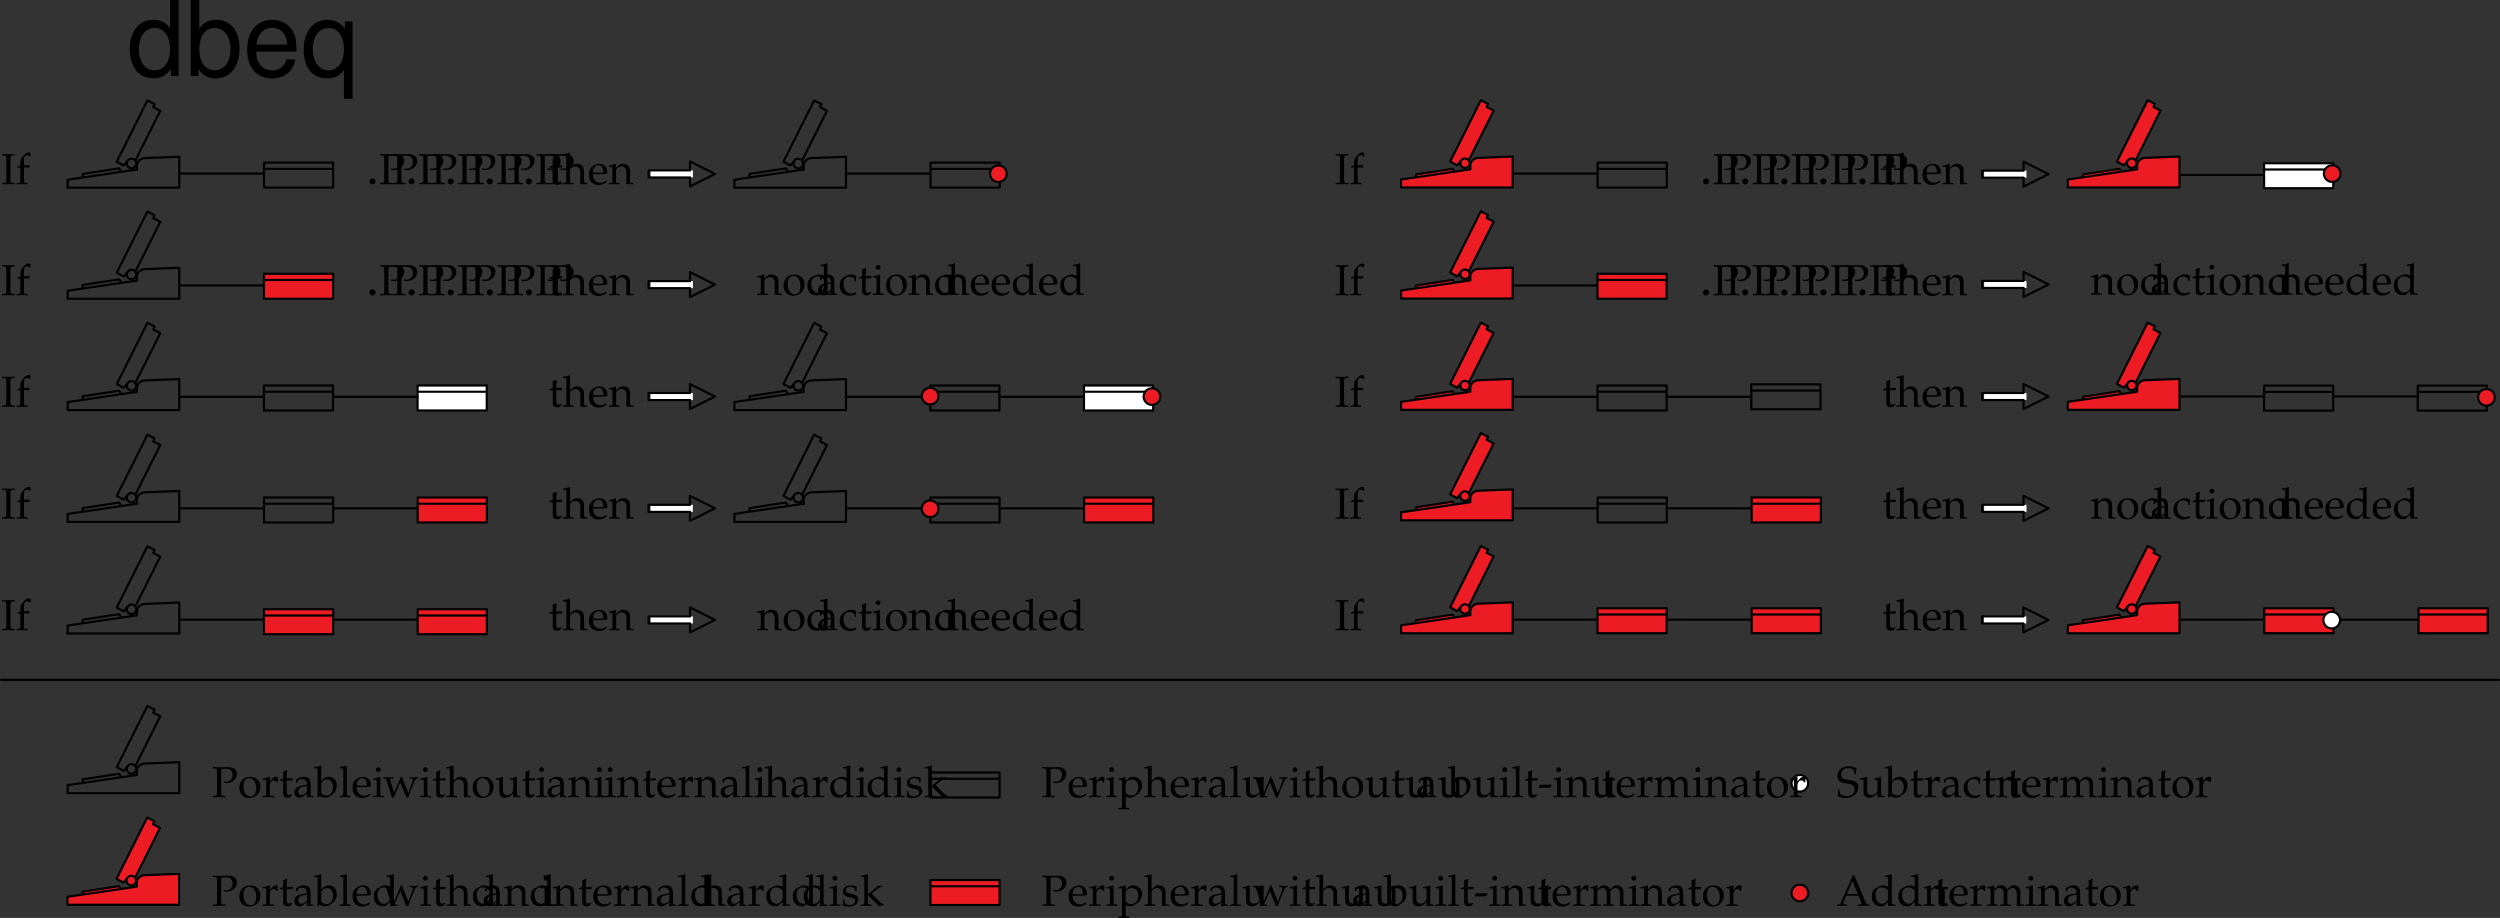 <svg xmlns="http://www.w3.org/2000/svg" xmlns:xlink="http://www.w3.org/1999/xlink" width="575.5" height="211.313"><rect width="100%" height="100%" fill="#333333" stroke="none"/><defs><path id="a" d="M.984-3.813v2.876c0 .734.329 1.062 1.094 1.062.235 0 .469-.063.531-.125l.485-.531-.14-.172c-.25.156-.392.187-.579.187-.39 0-.563-.187-.563-.687v-2.61h1.282l.094-.546-1.376.062v-.39c0-.407.032-.829.125-1.407l-.125-.11c-.25.141-.546.266-.859.376A6.4 6.4 0 0 1 1-5.047v.703l-.781.36v.203zm0 0"/><path id="b" d="M.063-.266v.297C.703.016.984 0 1.296 0c.328 0 .61.016 1.25.031v-.297l-.453-.03c-.36-.032-.375-.079-.375-.72V-3.14c0-.453.656-.937 1.265-.937.672 0 1.11.5 1.11 1.266V.03C4.562.016 4.719 0 4.89 0c.156 0 .328.016.828.031v-.297l-.407-.03c-.359-.032-.359-.079-.375-.72v-1.937c0-1.172-.546-1.735-1.671-1.735-.36 0-.579.063-.782.25l-.765.657v-3.406l-.094-.079c-.438.172-.766.25-1.563.375v.282h.563c.188 0 .25.109.25.406v5.187c0 .641-.016.688-.36.72zm0 0"/><path id="c" d="m4.375-.703-.14-.094c-.626.375-.86.469-1.298.469-.64 0-1.187-.297-1.468-.781-.188-.329-.266-.61-.282-1.188h1.47c.718 0 1.171-.047 1.796-.14.016-.141.031-.235.031-.36 0-1.14-.75-1.89-1.875-1.89-.359 0-.796.125-1.203.375-.812.468-1.14 1.078-1.14 2.125 0 .624.14 1.171.421 1.546.391.532 1.047.844 1.813.844.375 0 .734-.078 1.156-.266.25-.109.469-.234.516-.296zm-.781-1.969c-.516.016-.75.031-1.125.031-.469 0-.719-.015-1.266-.062 0-.469.047-.688.172-.953.219-.438.64-.703 1.11-.703.343 0 .609.125.78.406.22.328.297.61.329 1.281zm0 0"/><path id="d" d="M4.094.031C4.562.016 4.719 0 4.89 0c.156 0 .328.016.828.031v-.297l-.407-.03c-.359-.032-.359-.079-.375-.72v-1.937c0-1.172-.546-1.735-1.671-1.735-.36 0-.579.063-.782.25l-.765.657v-.875l-.094-.032a5.902 5.902 0 0 1-1.563.407V-4h.376c.406.016.437.047.437.734v2.25c0 .641-.031.688-.36.72l-.453.03v.297C.704.016.985 0 1.298 0c.328 0 .61.016 1.25.031v-.297l-.453-.03c-.36-.032-.375-.079-.375-.72V-3.14c0-.453.656-.937 1.265-.937.672 0 1.11.5 1.11 1.266zm0 0"/><path id="x" d="M2.156-6.422c.36-.094.64-.125.985-.125 1.093 0 1.656.5 1.656 1.453 0 .907-.61 1.532-1.484 1.532-.22 0-.36-.016-.61-.094l.094.36c.25.046.39.062.578.062 1.375 0 2.422-.938 2.422-2.141 0-.953-.781-1.547-2.047-1.547-.063 0-.156 0-.281.016-.5 0-1.11.015-1.422.015-.313 0-.828-.015-1.813-.03v.296l.454.031c.453.047.515.14.515.907v4.484c0 .797-.047.89-.5.906L.22-.266v.297C.813.016 1.156 0 1.687 0c.516 0 .875.016 1.47.031v-.297l-.485-.03c-.469-.017-.5-.095-.516-.907zm0 0"/><path id="y" d="M.203-.266v.297C.875.016 1.156 0 1.437 0c.25 0 .61.016 1.438.031v-.297l-.531-.03c-.453-.032-.469-.048-.469-.72v-1.718c0-.61.406-1.11.89-1.11.297 0 .516.14.672.469h.22l.077-1.203c-.109-.078-.28-.11-.468-.11-.297 0-.61.157-.829.407l-.562.656v-1.031l-.078-.032a6.23 6.23 0 0 1-1.563.407V-4h.36c.422.016.437.047.453.734v2.25c-.016.641-.031.688-.375.72zm0 0"/><path id="z" d="m1.875-4.656-.078-.032a6.23 6.23 0 0 1-1.563.407V-4h.36c.422.016.437.047.453.734v2.25c0 .641-.031.688-.375.72l-.469.03v.297C.906.016 1.203 0 1.453 0c.266 0 .563.016 1.25.031v-.297l-.453-.03c-.344-.048-.36-.063-.375-.72Zm-.453-2.219a.581.581 0 0 0-.563.563c0 .296.266.546.547.546.297 0 .563-.25.563-.546 0-.282-.266-.563-.547-.563zm0 0"/><path id="A" d="M.078 2.516v.296c.688-.015.985-.03 1.25-.03.266 0 .563.015 1.25.03v-.296l-.453-.032c-.36-.046-.36-.062-.375-.718V-.125c.313.172.625.25 1.063.25.312 0 .562-.063.718-.172l1.14-.734c.391-.266.876-1.281.876-1.922 0-1.11-.922-1.985-2.094-1.985-.36 0-.719.094-.89.25l-.813.75v-.968l-.094-.032a5.902 5.902 0 0 1-1.562.407V-4h.375c.406.016.437.047.437.734v5.032c0 .656-.015.671-.36.718zM1.75-3.063c0-.14.047-.25.188-.421.28-.36.703-.563 1.187-.563.938 0 1.547.672 1.547 1.703C4.672-1.219 4-.39 3.094-.39c-.547 0-.953-.171-1.344-.593zm0 0"/><path id="B" d="m3.234-.813-.046.844c.5-.015.64-.031.78-.031.126 0 .188 0 .532.016l.203.015v-.297l-.39-.03c-.25-.017-.266-.048-.266-.579v-1.828c0-1.453-.422-1.985-1.594-1.985-.437 0-.828.11-1.203.344l-.531.313v.656l.265.063.125-.313c.204-.469.313-.531.766-.531.938 0 1.328.36 1.36 1.281l-.985.172c-1.36.25-1.938.719-1.938 1.61 0 .765.47 1.218 1.266 1.218.188 0 .36-.031.422-.078Zm0-.421c-.28.406-.921.78-1.296.78-.422 0-.75-.358-.75-.796 0-.375.187-.719.484-.906.266-.156.812-.297 1.562-.406zm0 0"/><path id="C" d="M.203-.266v.297C.906.016 1.203 0 1.453 0c.266 0 .563.016 1.25.031v-.297l-.453-.03c-.344-.048-.36-.063-.375-.72v-6.171l-.078-.079c-.453.172-.781.25-1.563.375v.282h.563c.172 0 .25.109.25.406v5.187c-.016.641-.031.688-.375.72zm0 0"/><path id="E" d="M4.125-4.688c-.828 1.938-.938 2.22-1.578 3.641l-.844-2.75a.777.777 0 0 1-.047-.25c0-.156.14-.234.39-.25l.392-.016v-.28c-.672.03-.954.03-1.188.03-.234 0-.516 0-1.188-.03v.28l.282.016c.281.031.406.234.656 1L2.016.063h.468l.985-2.297c.094-.204.094-.22.515-1.11L5.344.062h.468c.094-.25.157-.468.235-.656.187-.594.406-1.203.453-1.265l.688-1.563c.296-.672.406-.844.625-.875l.265-.016v-.28c-.562.03-.781.03-.984.03-.188 0-.407 0-.969-.03v.28l.328.016c.25.016.39.14.39.313 0 .109-.015.234-.062.359l-.5 1.406c-.078.219-.172.453-.484 1.235l-1.14-2.891c-.141-.36-.22-.547-.298-.813Zm0 0"/><path id="F" d="m1.5-7.188-.094-.078c-.437.172-.765.25-1.562.375v.282h.562c.188 0 .25.109.25.406v4.672c0 .625 0 .906-.078 1.593l.156.063.407-.36c.406.25.765.36 1.296.36.376 0 .626-.063.86-.219l1-.719c.437-.328.781-1.156.781-1.89 0-1.172-.75-1.985-1.812-1.985-.47 0-.97.172-1.22.438l-.546.563Zm0 4.11c0-.14.094-.328.266-.5a1.465 1.465 0 0 1 1.078-.469c.844 0 1.36.672 1.36 1.75 0 1.125-.579 1.906-1.438 1.906C2.234-.39 1.5-.703 1.5-.937Zm0 0"/><path id="D" d="m5.031-4.656-.093-.032a5.902 5.902 0 0 1-1.563.407V-4h.375c.406.016.438.047.438.734v1.625c0 .22-.141.5-.375.735a1.3 1.3 0 0 1-.985.422c-.344 0-.625-.11-.781-.313-.14-.156-.219-.469-.219-.906v-2.953l-.094-.032a5.95 5.95 0 0 1-1.546.407V-4h.359c.406.016.437.047.437.734v1.672c0 .703.063 1.016.25 1.266.22.297.594.453 1.172.453.453 0 .828-.14 1.11-.39l.671-.626c0 .297 0 .485-.03.922.5-.015.655-.031.827-.031.141 0 .329.016.829.031v-.297l-.407-.03c-.36-.032-.375-.079-.375-.72zm0 0"/><path id="G" d="m2.813-2.156.312-.656-.063-.063H.438l-.266.672.047.047Zm0 0"/><path id="H" d="M.156-.266v.297C.86.016 1.141 0 1.438 0c.296 0 .578.016 1.187.031v-.297l-.422-.03c-.36-.032-.375-.079-.375-.72V-3.14c0-.453.656-.937 1.266-.937.531 0 .906.516.906 1.266v1.796c0 .641-.031.688-.375.72l-.453.03v.297C3.875.016 4.156 0 4.422 0s.531.016 1.25.031v-.297l-.469-.03c-.344-.048-.36-.063-.36-.72V-3.14c0-.453.657-.937 1.25-.937.548 0 .923.516.923 1.266V.03c.437-.014.609-.03.78-.03.157 0 .345.016.891.031v-.297l-.468-.03c-.344-.048-.36-.063-.375-.72v-2.062c0-.985-.578-1.61-1.5-1.61-.36 0-.64.079-.813.25l-.765.672c-.313-.671-.72-.921-1.422-.921-.36 0-.64.078-.828.25l-.688.64v-.86l-.094-.03a5.95 5.95 0 0 1-1.546.406V-4h.359c.406.016.437.047.437.734v2.25c0 .641-.015.688-.359.72zm0 0"/><path id="I" d="M2.797-4.688C1.328-4.688.312-3.655.312-2.171.313-.766 1.204.203 2.5.203c1.547 0 2.64-1.078 2.64-2.578 0-1.36-.984-2.313-2.343-2.313zm-.188.329c.938 0 1.594 1 1.594 2.359 0 1.156-.5 1.875-1.312 1.875-.985 0-1.641-.969-1.641-2.39 0-1.188.484-1.844 1.36-1.844zm0 0"/><path id="e" d="M3.156-6.625v-.297c-.61.016-.969.031-1.469.031-.5 0-.875-.015-1.468-.03v.296l.484.031c.453.032.5.094.5.907v4.484c0 .797-.047.89-.5.906L.22-.266v.297C.813.016 1.156 0 1.687 0c.516 0 .875.016 1.47.031v-.297l-.485-.03c-.469-.017-.5-.095-.516-.907v-4.484c.016-.813.047-.875.516-.907Zm0 0"/><path id="f" d="M3.406-7.172c-.203-.078-.312-.11-.469-.11-.312 0-.64.157-.874.423l-.579.656c-.296.328-.421.75-.421 1.437v.422l-.688.313v.218l.688-.03v2.827c0 .641-.032.688-.375.72l-.454.03v.297C.938.016 1.22 0 1.484 0c.25 0 .547.016 1.25.031v-.297l-.468-.03c-.344-.048-.36-.063-.36-.72v-2.828h1.235l.062-.531-1.297.031v-.843c0-1.157.125-1.438.688-1.438.281 0 .453.078.703.281l.11-.062zm0 0"/><path id="J" d="M4.469-5.266c0-.53.047-.89.14-1.406-.796-.312-1.234-.422-1.796-.422-1.5 0-2.579.938-2.579 2.25 0 .5.141.86.422 1.125.344.313.797.469 1.781.594.75.11 1.11.219 1.376.453.25.219.374.5.374.875 0 .906-.75 1.563-1.796 1.563-.797 0-1.579-.391-1.625-.813l-.079-.656H.376C.375-.937.359-.625.297-.187a4.06 4.06 0 0 0 1.734.39c1.735 0 3-1.047 3-2.5 0-.687-.265-1.11-.922-1.375-.312-.125-.562-.187-1.375-.297-1.218-.156-1.656-.484-1.656-1.265 0-.829.625-1.438 1.516-1.438.39 0 .75.078 1.031.234.328.172.438.313.469.61l.062.562zm0 0"/><path id="K" d="m5.031-4.656-.093-.032a5.902 5.902 0 0 1-1.563.407V-4h.375c.406.016.438.047.438.734v1.625c0 .22-.141.5-.375.735a1.3 1.3 0 0 1-.985.422c-.344 0-.625-.11-.781-.313-.14-.156-.219-.469-.219-.906v-2.953l-.094-.032a5.95 5.95 0 0 1-1.546.407V-4h.359c.406.016.437.047.437.734v1.672c0 .703.063 1.016.25 1.266.22.297.594.453 1.172.453.453 0 .828-.14 1.11-.39l.671-.626c0 .297 0 .485-.03.922.5-.015.655-.031.827-.031.141 0 .329.016.829.031v-.297l-.407-.03c-.36-.032-.375-.079-.375-.72zm0 0"/><path id="L" d="m1.5-7.188-.094-.078c-.437.172-.765.25-1.562.375v.282h.562c.188 0 .25.109.25.406v4.672c0 .625 0 .906-.078 1.593l.156.063.407-.36c.406.25.765.36 1.296.36.376 0 .626-.063.86-.219l1-.719c.437-.328.781-1.156.781-1.89 0-1.172-.75-1.985-1.812-1.985-.47 0-.97.172-1.22.438l-.546.563Zm0 4.11c0-.14.094-.328.266-.5a1.465 1.465 0 0 1 1.078-.469c.844 0 1.36.672 1.36 1.75 0 1.125-.579 1.906-1.438 1.906C2.234-.39 1.5-.703 1.5-.937Zm0 0"/><path id="M" d="M.984-3.813v2.876c0 .734.329 1.062 1.094 1.062.235 0 .469-.063.531-.125l.485-.531-.14-.172c-.25.156-.392.187-.579.187-.39 0-.563-.187-.563-.687v-2.61h1.282l.094-.546-1.376.062v-.39c0-.407.032-.829.125-1.407l-.125-.11c-.25.141-.546.266-.859.376A6.4 6.4 0 0 1 1-5.047v.703l-.781.36v.203zm0 0"/><path id="N" d="M.203-.266v.297C.875.016 1.156 0 1.437 0c.25 0 .61.016 1.438.031v-.297l-.531-.03c-.453-.032-.469-.048-.469-.72v-1.718c0-.61.406-1.11.89-1.11.297 0 .516.14.672.469h.22l.077-1.203c-.109-.078-.28-.11-.468-.11-.297 0-.61.157-.829.407l-.562.656v-1.031l-.078-.032a6.23 6.23 0 0 1-1.563.407V-4h.36c.422.016.437.047.453.734v2.25c-.016.641-.031.688-.375.72zm0 0"/><path id="O" d="m3.234-.813-.046.844c.5-.015.64-.031.78-.031.126 0 .188 0 .532.016l.203.015v-.297l-.39-.03c-.25-.017-.266-.048-.266-.579v-1.828c0-1.453-.422-1.985-1.594-1.985-.437 0-.828.11-1.203.344l-.531.313v.656l.265.063.125-.313c.204-.469.313-.531.766-.531.938 0 1.328.36 1.36 1.281l-.985.172c-1.36.25-1.938.719-1.938 1.61 0 .765.47 1.218 1.266 1.218.188 0 .36-.031.422-.078Zm0-.421c-.28.406-.921.78-1.296.78-.422 0-.75-.358-.75-.796 0-.375.187-.719.484-.906.266-.156.812-.297 1.562-.406zm0 0"/><path id="P" d="M3.984-3.11c0-.453.063-.874.141-1.234-.39-.234-.75-.343-1.156-.343-.485 0-1.031.187-1.64.562C.624-3.687.265-2.985.265-2.094c0 1.344.937 2.297 2.28 2.297.517 0 1.267-.187 1.376-.344l.203-.312-.094-.156c-.375.203-.687.296-1.047.296-1.109 0-1.843-.875-1.843-2.187 0-1.063.5-1.672 1.406-1.672.437 0 .906.188 1.094.453l.062.61zm0 0"/><path id="R" d="m4.375-.703-.14-.094c-.626.375-.86.469-1.298.469-.64 0-1.187-.297-1.468-.781-.188-.329-.266-.61-.282-1.188h1.47c.718 0 1.171-.047 1.796-.14.016-.141.031-.235.031-.36 0-1.14-.75-1.89-1.875-1.89-.359 0-.796.125-1.203.375-.812.468-1.14 1.078-1.14 2.125 0 .624.14 1.171.421 1.546.391.532 1.047.844 1.813.844.375 0 .734-.078 1.156-.266.25-.109.469-.234.516-.296zm-.781-1.969c-.516.016-.75.031-1.125.031-.469 0-.719-.015-1.266-.062 0-.469.047-.688.172-.953.219-.438.64-.703 1.11-.703.343 0 .609.125.78.406.22.328.297.61.329 1.281zm0 0"/><path id="S" d="M.156-.266v.297C.86.016 1.141 0 1.438 0c.296 0 .578.016 1.187.031v-.297l-.422-.03c-.36-.032-.375-.079-.375-.72V-3.14c0-.453.656-.937 1.266-.937.531 0 .906.516.906 1.266v1.796c0 .641-.031.688-.375.72l-.453.03v.297C3.875.016 4.156 0 4.422 0s.531.016 1.25.031v-.297l-.469-.03c-.344-.048-.36-.063-.36-.72V-3.14c0-.453.657-.937 1.25-.937.548 0 .923.516.923 1.266V.03c.437-.014.609-.03.78-.03.157 0 .345.016.891.031v-.297l-.468-.03c-.344-.048-.36-.063-.375-.72v-2.062c0-.985-.578-1.61-1.5-1.61-.36 0-.64.079-.813.25l-.765.672c-.313-.671-.72-.921-1.422-.921-.36 0-.64.078-.828.25l-.688.64v-.86l-.094-.03a5.95 5.95 0 0 1-1.546.406V-4h.359c.406.016.437.047.437.734v2.25c0 .641-.015.688-.359.72zm0 0"/><path id="T" d="m1.875-4.656-.078-.032a6.23 6.23 0 0 1-1.563.407V-4h.36c.422.016.437.047.453.734v2.25c0 .641-.031.688-.375.72l-.469.03v.297C.906.016 1.203 0 1.453 0c.266 0 .563.016 1.25.031v-.297l-.453-.03c-.344-.048-.36-.063-.375-.72Zm-.453-2.219a.581.581 0 0 0-.563.563c0 .296.266.546.547.546.297 0 .563-.25.563-.546 0-.282-.266-.563-.547-.563zm0 0"/><path id="Q" d="M4.094.031C4.562.016 4.719 0 4.89 0c.156 0 .328.016.828.031v-.297l-.407-.03c-.359-.032-.359-.079-.375-.72v-1.937c0-1.172-.546-1.735-1.671-1.735-.36 0-.579.063-.782.25l-.765.657v-.875l-.094-.032a5.902 5.902 0 0 1-1.563.407V-4h.376c.406.016.437.047.437.734v2.25c0 .641-.031.688-.36.72l-.453.03v.297C.704.016.985 0 1.298 0c.328 0 .61.016 1.25.031v-.297l-.453-.03c-.36-.032-.375-.079-.375-.72V-3.14c0-.453.656-.937 1.265-.937.672 0 1.11.5 1.11 1.266zm0 0"/><path id="U" d="M2.797-4.688C1.328-4.688.312-3.655.312-2.171.313-.766 1.204.203 2.5.203c1.547 0 2.64-1.078 2.64-2.578 0-1.36-.984-2.313-2.343-2.313zm-.188.329c.938 0 1.594 1 1.594 2.359 0 1.156-.5 1.875-1.312 1.875-.985 0-1.641-.969-1.641-2.39 0-1.188.484-1.844 1.36-1.844zm0 0"/><path id="al" d="M4.078-7h-.312c-.172.406-.329.797-.391.953-.172.36-.36.828-.531 1.203L1.063-.797c-.125.297-.329.485-.547.5l-.36.031v.297C.828.016 1.046 0 1.234 0c.172 0 .485.016 1.22.031v-.297l-.376-.03c-.344-.032-.484-.11-.484-.267 0-.14.14-.546.36-1.062l.28-.672H5.11l.454 1.156c.187.454.218.547.218.641 0 .11-.156.188-.406.203l-.469.031v.297C5.72.016 6.078 0 6.296 0c.22 0 .485.016 1.266.031v-.297l-.343-.03C6.953-.345 6.844-.5 6.5-1.313ZM2.406-2.687l1.266-2.985 1.265 2.984Zm0 0"/><path id="am" d="M4.125-4.375c-.563-.25-.844-.313-1.188-.313-.28 0-.515.063-.765.188l-.875.453c-.594.313-.953 1.031-.953 1.89 0 .798.281 1.454.75 1.86.36.281.828.422 1.468.422.22 0 .438-.047.485-.078l1.11-.938-.048.922C4.563.016 4.734 0 4.875 0c.078 0 .234 0 .438.016.062 0 .25 0 .484.015v-.297l-.469-.03c-.344-.048-.36-.063-.375-.72v-6.171l-.078-.079c-.438.172-.781.25-1.563.375v.282h.563c.172 0 .25.109.25.406zm0 2.172c0 .64-.031.75-.156.969-.281.468-.766.78-1.235.78-.89 0-1.515-.843-1.515-2.046 0-1.078.547-1.719 1.437-1.719.39 0 .781.125 1.14.375.188.14.329.266.329.344Zm0 0"/><path id="g" d="M1.484-1.328a.715.715 0 0 0-.687.687c0 .375.328.704.672.704.39 0 .734-.329.734-.704 0-.359-.344-.687-.719-.687zm0 0"/><path id="h" d="M2.156-6.422c.36-.094.64-.125.985-.125 1.093 0 1.656.5 1.656 1.453 0 .907-.61 1.532-1.484 1.532-.22 0-.36-.016-.61-.094l.094.36c.25.046.39.062.578.062 1.375 0 2.422-.938 2.422-2.141 0-.953-.781-1.547-2.047-1.547-.063 0-.156 0-.281.016-.5 0-1.11.015-1.422.015-.313 0-.828-.015-1.813-.03v.296l.454.031c.453.047.515.14.515.907v4.484c0 .797-.047.89-.5.906L.22-.266v.297C.813.016 1.156 0 1.687 0c.516 0 .875.016 1.47.031v-.297l-.485-.03c-.469-.017-.5-.095-.516-.907zm0 0"/><path id="i" d="M2.797-4.688C1.328-4.688.312-3.655.312-2.171.313-.766 1.204.203 2.5.203c1.547 0 2.64-1.078 2.64-2.578 0-1.36-.984-2.313-2.343-2.313zm-.188.329c.938 0 1.594 1 1.594 2.359 0 1.156-.5 1.875-1.312 1.875-.985 0-1.641-.969-1.641-2.39 0-1.188.484-1.844 1.36-1.844zm0 0"/><path id="j" d="M.203-.266v.297C.875.016 1.156 0 1.437 0c.25 0 .61.016 1.438.031v-.297l-.531-.03c-.453-.032-.469-.048-.469-.72v-1.718c0-.61.406-1.11.89-1.11.297 0 .516.14.672.469h.22l.077-1.203c-.109-.078-.28-.11-.468-.11-.297 0-.61.157-.829.407l-.562.656v-1.031l-.078-.032a6.23 6.23 0 0 1-1.563.407V-4h.36c.422.016.437.047.453.734v2.25c-.016.641-.031.688-.375.72zm0 0"/><path id="k" d="M.984-3.813v2.876c0 .734.329 1.062 1.094 1.062.235 0 .469-.063.531-.125l.485-.531-.14-.172c-.25.156-.392.187-.579.187-.39 0-.563-.187-.563-.687v-2.61h1.282l.094-.546-1.376.062v-.39c0-.407.032-.829.125-1.407l-.125-.11c-.25.141-.546.266-.859.376A6.4 6.4 0 0 1 1-5.047v.703l-.781.36v.203zm0 0"/><path id="l" d="m3.234-.813-.046.844c.5-.015.64-.031.78-.031.126 0 .188 0 .532.016l.203.015v-.297l-.39-.03c-.25-.017-.266-.048-.266-.579v-1.828c0-1.453-.422-1.985-1.594-1.985-.437 0-.828.11-1.203.344l-.531.313v.656l.265.063.125-.313c.204-.469.313-.531.766-.531.938 0 1.328.36 1.36 1.281l-.985.172c-1.36.25-1.938.719-1.938 1.61 0 .765.47 1.218 1.266 1.218.188 0 .36-.031.422-.078Zm0-.421c-.28.406-.921.78-1.296.78-.422 0-.75-.358-.75-.796 0-.375.187-.719.484-.906.266-.156.812-.297 1.562-.406zm0 0"/><path id="m" d="m1.5-7.188-.094-.078c-.437.172-.765.25-1.562.375v.282h.562c.188 0 .25.109.25.406v4.672c0 .625 0 .906-.078 1.593l.156.063.407-.36c.406.25.765.36 1.296.36.376 0 .626-.063.86-.219l1-.719c.437-.328.781-1.156.781-1.89 0-1.172-.75-1.985-1.812-1.985-.47 0-.97.172-1.22.438l-.546.563Zm0 4.11c0-.14.094-.328.266-.5a1.465 1.465 0 0 1 1.078-.469c.844 0 1.36.672 1.36 1.75 0 1.125-.579 1.906-1.438 1.906C2.234-.39 1.5-.703 1.5-.937Zm0 0"/><path id="n" d="M.203-.266v.297C.906.016 1.203 0 1.453 0c.266 0 .563.016 1.25.031v-.297l-.453-.03c-.344-.048-.36-.063-.375-.72v-6.171l-.078-.079c-.453.172-.781.25-1.563.375v.282h.563c.172 0 .25.109.25.406v5.187c-.016.641-.031.688-.375.72zm0 0"/><path id="o" d="m4.375-.703-.14-.094c-.626.375-.86.469-1.298.469-.64 0-1.187-.297-1.468-.781-.188-.329-.266-.61-.282-1.188h1.47c.718 0 1.171-.047 1.796-.14.016-.141.031-.235.031-.36 0-1.14-.75-1.89-1.875-1.89-.359 0-.796.125-1.203.375-.812.468-1.14 1.078-1.14 2.125 0 .624.14 1.171.421 1.546.391.532 1.047.844 1.813.844.375 0 .734-.078 1.156-.266.25-.109.469-.234.516-.296zm-.781-1.969c-.516.016-.75.031-1.125.031-.469 0-.719-.015-1.266-.062 0-.469.047-.688.172-.953.219-.438.64-.703 1.11-.703.343 0 .609.125.78.406.22.328.297.61.329 1.281zm0 0"/><path id="q" d="M4.125-4.688c-.828 1.938-.938 2.22-1.578 3.641l-.844-2.75a.777.777 0 0 1-.047-.25c0-.156.14-.234.39-.25l.392-.016v-.28c-.672.03-.954.03-1.188.03-.234 0-.516 0-1.188-.03v.28l.282.016c.281.031.406.234.656 1L2.016.063h.468l.985-2.297c.094-.204.094-.22.515-1.11L5.344.062h.468c.094-.25.157-.468.235-.656.187-.594.406-1.203.453-1.265l.688-1.563c.296-.672.406-.844.625-.875l.265-.016v-.28c-.562.03-.781.03-.984.03-.188 0-.407 0-.969-.03v.28l.328.016c.25.016.39.14.39.313 0 .109-.015.234-.062.359l-.5 1.406c-.078.219-.172.453-.484 1.235l-1.14-2.891c-.141-.36-.22-.547-.298-.813Zm0 0"/><path id="p" d="m1.875-4.656-.078-.032a6.23 6.23 0 0 1-1.563.407V-4h.36c.422.016.437.047.453.734v2.25c0 .641-.031.688-.375.72l-.469.03v.297C.906.016 1.203 0 1.453 0c.266 0 .563.016 1.25.031v-.297l-.453-.03c-.344-.048-.36-.063-.375-.72Zm-.453-2.219a.581.581 0 0 0-.563.563c0 .296.266.546.547.546.297 0 .563-.25.563-.546 0-.282-.266-.563-.547-.563zm0 0"/><path id="r" d="M.063-.266v.297C.703.016.984 0 1.296 0c.328 0 .61.016 1.25.031v-.297l-.453-.03c-.36-.032-.375-.079-.375-.72V-3.14c0-.453.656-.937 1.265-.937.672 0 1.11.5 1.11 1.266V.03C4.562.016 4.719 0 4.89 0c.156 0 .328.016.828.031v-.297l-.407-.03c-.359-.032-.359-.079-.375-.72v-1.937c0-1.172-.546-1.735-1.671-1.735-.36 0-.579.063-.782.25l-.765.657v-3.406l-.094-.079c-.438.172-.766.25-1.563.375v.282h.563c.188 0 .25.109.25.406v5.187c0 .641-.016.688-.36.72zm0 0"/><path id="s" d="m5.031-4.656-.093-.032a5.902 5.902 0 0 1-1.563.407V-4h.375c.406.016.438.047.438.734v1.625c0 .22-.141.5-.375.735a1.3 1.3 0 0 1-.985.422c-.344 0-.625-.11-.781-.313-.14-.156-.219-.469-.219-.906v-2.953l-.094-.032a5.95 5.95 0 0 1-1.546.407V-4h.359c.406.016.437.047.437.734v1.672c0 .703.063 1.016.25 1.266.22.297.594.453 1.172.453.453 0 .828-.14 1.11-.39l.671-.626c0 .297 0 .485-.03.922.5-.015.655-.031.827-.031.141 0 .329.016.829.031v-.297l-.407-.03c-.36-.032-.375-.079-.375-.72zm0 0"/><path id="t" d="M4.094.031C4.562.016 4.719 0 4.89 0c.156 0 .328.016.828.031v-.297l-.407-.03c-.359-.032-.359-.079-.375-.72v-1.937c0-1.172-.546-1.735-1.671-1.735-.36 0-.579.063-.782.25l-.765.657v-.875l-.094-.032a5.902 5.902 0 0 1-1.563.407V-4h.376c.406.016.437.047.437.734v2.25c0 .641-.031.688-.36.72l-.453.03v.297C.704.016.985 0 1.298 0c.328 0 .61.016 1.25.031v-.297l-.453-.03c-.36-.032-.375-.079-.375-.72V-3.14c0-.453.656-.937 1.265-.937.672 0 1.11.5 1.11 1.266zm0 0"/><path id="u" d="M4.125-4.375c-.563-.25-.844-.313-1.188-.313-.28 0-.515.063-.765.188l-.875.453c-.594.313-.953 1.031-.953 1.89 0 .798.281 1.454.75 1.86.36.281.828.422 1.468.422.22 0 .438-.047.485-.078l1.11-.938-.048.922C4.563.016 4.734 0 4.875 0c.078 0 .234 0 .438.016.062 0 .25 0 .484.015v-.297l-.469-.03c-.344-.048-.36-.063-.375-.72v-6.171l-.078-.079c-.438.172-.781.25-1.563.375v.282h.563c.172 0 .25.109.25.406zm0 2.172c0 .64-.031.75-.156.969-.281.468-.766.78-1.235.78-.89 0-1.515-.843-1.515-2.046 0-1.078.547-1.719 1.437-1.719.39 0 .781.125 1.14.375.188.14.329.266.329.344Zm0 0"/><path id="v" d="M.406-1.438c0 .704-.031 1-.11 1.391.532.172.907.25 1.376.25 1.312 0 2.234-.687 2.234-1.687 0-.313-.094-.532-.281-.735-.25-.25-.578-.375-1.469-.547-.812-.156-1.094-.359-1.094-.812 0-.5.344-.781.97-.781.671 0 1.171.343 1.171.812v.235h.281c.016-.579.032-.813.063-1.126-.547-.187-.89-.25-1.313-.25-1.156 0-1.859.547-1.859 1.454 0 .484.219.796.672 1.03.266.11.797.267 1.484.423.453.093.64.297.64.687 0 .547-.5.922-1.218.922-.719 0-1.25-.344-1.25-.844v-.421Zm0 0"/><path id="w" d="M.203-.266v.297C.906.016 1.203 0 1.47 0c.297 0 .562.016 1.218.031v-.297l-.437-.03c-.344-.032-.375-.079-.375-.72v-1.39L4.531.125l.953-.297v-.234c-.234 0-.53-.156-.843-.469l-1.266-1.25a9.25 9.25 0 0 1-.64-.688l1.296-1c.485-.374.735-.484 1.078-.484v-.297h-1c-.64.64-1.109 1.078-1.5 1.39l-.734.595v-4.579l-.078-.078c-.453.172-.781.25-1.563.375v.282h.563c.172 0 .25.109.25.406v5.187c-.016.641-.031.688-.375.72zm0 0"/><path id="V" d="M2.156-6.422c.36-.094.64-.125.985-.125 1.093 0 1.656.5 1.656 1.453 0 .907-.61 1.532-1.484 1.532-.22 0-.36-.016-.61-.094l.094.36c.25.046.39.062.578.062 1.375 0 2.422-.938 2.422-2.141 0-.953-.781-1.547-2.047-1.547-.063 0-.156 0-.281.016-.5 0-1.11.015-1.422.015-.313 0-.828-.015-1.813-.03v.296l.454.031c.453.047.515.14.515.907v4.484c0 .797-.047.89-.5.906L.22-.266v.297C.813.016 1.156 0 1.687 0c.516 0 .875.016 1.47.031v-.297l-.485-.03c-.469-.017-.5-.095-.516-.907zm0 0"/><path id="W" d="M2.797-4.688C1.328-4.688.312-3.655.312-2.171.313-.766 1.204.203 2.5.203c1.547 0 2.64-1.078 2.64-2.578 0-1.36-.984-2.313-2.343-2.313zm-.188.329c.938 0 1.594 1 1.594 2.359 0 1.156-.5 1.875-1.312 1.875-.985 0-1.641-.969-1.641-2.39 0-1.188.484-1.844 1.36-1.844zm0 0"/><path id="X" d="M.203-.266v.297C.875.016 1.156 0 1.437 0c.25 0 .61.016 1.438.031v-.297l-.531-.03c-.453-.032-.469-.048-.469-.72v-1.718c0-.61.406-1.11.89-1.11.297 0 .516.14.672.469h.22l.077-1.203c-.109-.078-.28-.11-.468-.11-.297 0-.61.157-.829.407l-.562.656v-1.031l-.078-.032a6.23 6.23 0 0 1-1.563.407V-4h.36c.422.016.437.047.453.734v2.25c-.016.641-.031.688-.375.72zm0 0"/><path id="Y" d="M.984-3.813v2.876c0 .734.329 1.062 1.094 1.062.235 0 .469-.063.531-.125l.485-.531-.14-.172c-.25.156-.392.187-.579.187-.39 0-.563-.187-.563-.687v-2.61h1.282l.094-.546-1.376.062v-.39c0-.407.032-.829.125-1.407l-.125-.11c-.25.141-.546.266-.859.376A6.4 6.4 0 0 1 1-5.047v.703l-.781.36v.203zm0 0"/><path id="Z" d="m3.234-.813-.046.844c.5-.015.64-.031.78-.031.126 0 .188 0 .532.016l.203.015v-.297l-.39-.03c-.25-.017-.266-.048-.266-.579v-1.828c0-1.453-.422-1.985-1.594-1.985-.437 0-.828.11-1.203.344l-.531.313v.656l.265.063.125-.313c.204-.469.313-.531.766-.531.938 0 1.328.36 1.36 1.281l-.985.172c-1.36.25-1.938.719-1.938 1.61 0 .765.47 1.218 1.266 1.218.188 0 .36-.031.422-.078Zm0-.421c-.28.406-.921.78-1.296.78-.422 0-.75-.358-.75-.796 0-.375.187-.719.484-.906.266-.156.812-.297 1.562-.406zm0 0"/><path id="aa" d="m1.5-7.188-.094-.078c-.437.172-.765.25-1.562.375v.282h.562c.188 0 .25.109.25.406v4.672c0 .625 0 .906-.078 1.593l.156.063.407-.36c.406.25.765.36 1.296.36.376 0 .626-.063.86-.219l1-.719c.437-.328.781-1.156.781-1.89 0-1.172-.75-1.985-1.812-1.985-.47 0-.97.172-1.22.438l-.546.563Zm0 4.11c0-.14.094-.328.266-.5a1.465 1.465 0 0 1 1.078-.469c.844 0 1.36.672 1.36 1.75 0 1.125-.579 1.906-1.438 1.906C2.234-.39 1.5-.703 1.5-.937Zm0 0"/><path id="ab" d="M.203-.266v.297C.906.016 1.203 0 1.453 0c.266 0 .563.016 1.25.031v-.297l-.453-.03c-.344-.048-.36-.063-.375-.72v-6.171l-.078-.079c-.453.172-.781.25-1.563.375v.282h.563c.172 0 .25.109.25.406v5.187c-.016.641-.031.688-.375.72zm0 0"/><path id="ac" d="m4.375-.703-.14-.094c-.626.375-.86.469-1.298.469-.64 0-1.187-.297-1.468-.781-.188-.329-.266-.61-.282-1.188h1.47c.718 0 1.171-.047 1.796-.14.016-.141.031-.235.031-.36 0-1.14-.75-1.89-1.875-1.89-.359 0-.796.125-1.203.375-.812.468-1.14 1.078-1.14 2.125 0 .624.14 1.171.421 1.546.391.532 1.047.844 1.813.844.375 0 .734-.078 1.156-.266.25-.109.469-.234.516-.296zm-.781-1.969c-.516.016-.75.031-1.125.031-.469 0-.719-.015-1.266-.062 0-.469.047-.688.172-.953.219-.438.64-.703 1.11-.703.343 0 .609.125.78.406.22.328.297.61.329 1.281zm0 0"/><path id="ae" d="M4.125-4.688c-.828 1.938-.938 2.22-1.578 3.641l-.844-2.75a.777.777 0 0 1-.047-.25c0-.156.14-.234.39-.25l.392-.016v-.28c-.672.03-.954.03-1.188.03-.234 0-.516 0-1.188-.03v.28l.282.016c.281.031.406.234.656 1L2.016.063h.468l.985-2.297c.094-.204.094-.22.515-1.11L5.344.062h.468c.094-.25.157-.468.235-.656.187-.594.406-1.203.453-1.265l.688-1.563c.296-.672.406-.844.625-.875l.265-.016v-.28c-.562.03-.781.03-.984.03-.188 0-.407 0-.969-.03v.28l.328.016c.25.016.39.14.39.313 0 .109-.015.234-.062.359l-.5 1.406c-.078.219-.172.453-.484 1.235l-1.14-2.891c-.141-.36-.22-.547-.298-.813Zm0 0"/><path id="af" d="m1.875-4.656-.078-.032a6.23 6.23 0 0 1-1.563.407V-4h.36c.422.016.437.047.453.734v2.25c0 .641-.031.688-.375.72l-.469.03v.297C.906.016 1.203 0 1.453 0c.266 0 .563.016 1.25.031v-.297l-.453-.03c-.344-.048-.36-.063-.375-.72Zm-.453-2.219a.581.581 0 0 0-.563.563c0 .296.266.546.547.546.297 0 .563-.25.563-.546 0-.282-.266-.563-.547-.563zm0 0"/><path id="ag" d="M.063-.266v.297C.703.016.984 0 1.296 0c.328 0 .61.016 1.25.031v-.297l-.453-.03c-.36-.032-.375-.079-.375-.72V-3.14c0-.453.656-.937 1.265-.937.672 0 1.11.5 1.11 1.266V.03C4.562.016 4.719 0 4.89 0c.156 0 .328.016.828.031v-.297l-.407-.03c-.359-.032-.359-.079-.375-.72v-1.937c0-1.172-.546-1.735-1.671-1.735-.36 0-.579.063-.782.25l-.765.657v-3.406l-.094-.079c-.438.172-.766.25-1.563.375v.282h.563c.188 0 .25.109.25.406v5.187c0 .641-.016.688-.36.72zm0 0"/><path id="ah" d="M4.094.031C4.562.016 4.719 0 4.89 0c.156 0 .328.016.828.031v-.297l-.407-.03c-.359-.032-.359-.079-.375-.72v-1.937c0-1.172-.546-1.735-1.671-1.735-.36 0-.579.063-.782.25l-.765.657v-.875l-.094-.032a5.902 5.902 0 0 1-1.563.407V-4h.376c.406.016.437.047.437.734v2.25c0 .641-.031.688-.36.72l-.453.03v.297C.704.016.985 0 1.298 0c.328 0 .61.016 1.25.031v-.297l-.453-.03c-.36-.032-.375-.079-.375-.72V-3.14c0-.453.656-.937 1.265-.937.672 0 1.11.5 1.11 1.266zm0 0"/><path id="ad" d="M4.125-4.375c-.563-.25-.844-.313-1.188-.313-.28 0-.515.063-.765.188l-.875.453c-.594.313-.953 1.031-.953 1.89 0 .798.281 1.454.75 1.86.36.281.828.422 1.468.422.22 0 .438-.047.485-.078l1.11-.938-.048.922C4.563.016 4.734 0 4.875 0c.078 0 .234 0 .438.016.062 0 .25 0 .484.015v-.297l-.469-.03c-.344-.048-.36-.063-.375-.72v-6.171l-.078-.079c-.438.172-.781.25-1.563.375v.282h.563c.172 0 .25.109.25.406zm0 2.172c0 .64-.031.75-.156.969-.281.468-.766.78-1.235.78-.89 0-1.515-.843-1.515-2.046 0-1.078.547-1.719 1.437-1.719.39 0 .781.125 1.14.375.188.14.329.266.329.344Zm0 0"/><path id="ai" d="M.406-1.438c0 .704-.031 1-.11 1.391.532.172.907.25 1.376.25 1.312 0 2.234-.687 2.234-1.687 0-.313-.094-.532-.281-.735-.25-.25-.578-.375-1.469-.547-.812-.156-1.094-.359-1.094-.812 0-.5.344-.781.97-.781.671 0 1.171.343 1.171.812v.235h.281c.016-.579.032-.813.063-1.126-.547-.187-.89-.25-1.313-.25-1.156 0-1.859.547-1.859 1.454 0 .484.219.796.672 1.03.266.11.797.267 1.484.423.453.093.64.297.64.687 0 .547-.5.922-1.218.922-.719 0-1.25-.344-1.25-.844v-.421Zm0 0"/><path id="aj" d="M.203-.266v.297C.906.016 1.203 0 1.47 0c.297 0 .562.016 1.218.031v-.297l-.437-.03c-.344-.032-.375-.079-.375-.72v-1.39L4.531.125l.953-.297v-.234c-.234 0-.53-.156-.843-.469l-1.266-1.25a9.25 9.25 0 0 1-.64-.688l1.296-1c.485-.374.735-.484 1.078-.484v-.297h-1c-.64.64-1.109 1.078-1.5 1.39l-.734.595v-4.579l-.078-.078c-.453.172-.781.25-1.563.375v.282h.563c.172 0 .25.109.25.406v5.187c-.016.641-.031.688-.375.72zm0 0"/><path id="ak" d="M3.984-3.11c0-.453.063-.874.141-1.234-.39-.234-.75-.343-1.156-.343-.485 0-1.031.187-1.64.562C.624-3.687.265-2.985.265-2.094c0 1.344.937 2.297 2.28 2.297.517 0 1.267-.187 1.376-.344l.203-.312-.094-.156c-.375.203-.687.296-1.047.296-1.109 0-1.843-.875-1.843-2.187 0-1.063.5-1.672 1.406-1.672.437 0 .906.188 1.094.453l.062.61zm0 0"/><path id="an" d="M11.875-17.5H9.891v6.516c-.844-1.282-2.188-1.954-3.86-1.954-3.265 0-5.406 2.626-5.406 6.626 0 4.25 2.063 6.859 5.469 6.859 1.734 0 2.937-.64 4.015-2.203V0h1.766Zm-5.516 6.438c2.157 0 3.532 1.89 3.532 4.921 0 2.907-1.391 4.829-3.5 4.829-2.22 0-3.672-1.954-3.672-4.875 0-2.938 1.453-4.875 3.64-4.875zm0 0"/><path id="ao" d="M1.297-17.5V0h1.797v-1.61C4.063-.14 5.328.548 7.078.548c3.313 0 5.469-2.703 5.469-6.89 0-4.079-2.031-6.595-5.375-6.595-1.719 0-2.953.657-3.89 2.063V-17.5Zm5.5 6.438c2.234 0 3.672 1.937 3.672 4.937 0 2.86-1.5 4.813-3.672 4.813-2.14 0-3.516-1.922-3.516-4.875 0-2.954 1.375-4.875 3.516-4.875zm0 0"/><path id="ap" d="M12.313-5.61c0-1.921-.141-3.077-.5-4.015-.829-2.063-2.735-3.313-5.094-3.313-3.5 0-5.766 2.672-5.766 6.813C.953-1.969 3.125.547 6.672.547c2.875 0 4.875-1.625 5.375-4.36H10.03c-.546 1.658-1.67 2.517-3.28 2.517-1.281 0-2.36-.578-3.031-1.625-.485-.719-.64-1.453-.672-2.687Zm-9.22-1.64c.173-2.328 1.595-3.844 3.61-3.844 2.031 0 3.453 1.594 3.453 3.844zm0 0"/><path id="aq" d="M11.875 5.234v-17.812h-1.766v1.687c-.937-1.328-2.359-2.046-4.015-2.046-3.313 0-5.469 2.718-5.469 6.89C.625-1.969 2.656.547 6 .547c1.75 0 2.953-.625 3.89-1.985v6.672ZM6.391-11.063c2.125 0 3.5 1.891 3.5 4.938 0 2.89-1.391 4.813-3.5 4.813-2.22 0-3.672-1.954-3.672-4.875 0-2.938 1.453-4.875 3.672-4.875zm0 0"/></defs><path fill="none" stroke="#000" stroke-linecap="round" stroke-linejoin="round" stroke-width=".5" d="M194.688 91.332h19.5m-19.5 25.688h19.5m-19.5-77.063h19.5m15.937 51.375h19.438m-19.438 25.688h19.438m252.125-76.75h19.5m-19.5 102.375h19.5m15.937 0h19.438M76.695 43.188v-5.75H60.773v5.75zm-15.922-4.313h15.922m82.141-1.711v5.75l5.746-2.875zm0 0"/><path fill="#fff" d="M159.504 40.852v-1.625h-9.75v1.625h9.75"/><path fill="none" stroke="#000" stroke-linecap="round" stroke-linejoin="round" stroke-width=".5" d="M158.855 39.227h-9.546v1.625h9.546M76.664 94.488v-5.746H60.746v5.746zM60.746 90.18h15.918"/><path fill="#fff" d="M112.047 94.488v-5.746H96.125v5.746h15.922"/><path fill="none" stroke="#000" stroke-linecap="round" stroke-linejoin="round" stroke-width=".5" d="M112.047 94.488v-5.746H96.125v5.746zM96.125 90.18h15.922"/><path fill="#ed1c24" d="M76.695 68.77v-5.75H60.773v5.75h15.922"/><path fill="none" stroke="#000" stroke-linecap="round" stroke-linejoin="round" stroke-width=".5" d="M76.695 68.77v-5.75H60.773v5.75zm-15.922-4.313h15.922m0 55.816v-5.75H60.773v5.75zm-15.922-4.313h15.922"/><path fill="#ed1c24" d="M112.074 120.273v-5.75H96.152v5.75h15.922"/><path fill="none" stroke="#000" stroke-linecap="round" stroke-linejoin="round" stroke-width=".5" d="M112.074 120.273v-5.75H96.152v5.75zm-15.922-4.313h15.922"/><path fill="#ed1c24" d="M76.695 145.996v-5.75H60.773v5.75h15.922"/><path fill="none" stroke="#000" stroke-linecap="round" stroke-linejoin="round" stroke-width=".5" d="M76.695 145.996v-5.75H60.773v5.75zm-15.922-4.312h15.922"/><path fill="#ed1c24" d="M112.074 145.996v-5.75H96.152v5.75h15.922"/><path fill="none" stroke="#000" stroke-linecap="round" stroke-linejoin="round" stroke-width=".5" d="M112.074 145.996v-5.75H96.152v5.75zm-15.922-4.312h15.922m46.75-53.278v5.746l5.746-2.875zm0 0"/><path fill="#fff" d="M159.492 92.094v-1.625h-9.75v1.625h9.75"/><path fill="none" stroke="#000" stroke-linecap="round" stroke-linejoin="round" stroke-width=".5" d="M158.844 90.469h-9.551v1.625h9.55m-.019 22.058v5.746l5.746-2.875zm0 0"/><path fill="#fff" d="M159.492 117.836v-1.625h-9.75v1.625h9.75"/><path fill="none" stroke="#000" stroke-linecap="round" stroke-linejoin="round" stroke-width=".5" d="M158.844 116.21h-9.551v1.626h9.55m71.231-23.348v-5.746h-15.918v5.746zm-15.918-4.308h15.918"/><path fill="#fff" d="M265.457 94.488v-5.746h-15.922v5.746h15.922"/><path fill="none" stroke="#000" stroke-linecap="round" stroke-linejoin="round" stroke-width=".5" d="M265.457 94.488v-5.746h-15.922v5.746zm-15.922-4.308h15.922m-35.352 30.093v-5.75h-15.921v5.75zm-15.921-4.313h15.921"/><path fill="#ed1c24" d="M265.484 120.273v-5.75h-15.921v5.75h15.921"/><path fill="none" stroke="#000" stroke-linecap="round" stroke-linejoin="round" stroke-width=".5" d="M265.484 120.273v-5.75h-15.921v5.75zm-15.921-4.313h15.921m-35.355-72.772v-5.75H214.21v5.75zm-15.919-4.313h15.919"/><g transform="translate(-7.75 -7.5)"><use xlink:href="#a" width="100%" height="100%" x="133.974" y="49.895"/><use xlink:href="#b" width="100%" height="100%" x="137.234" y="49.895"/><use xlink:href="#c" width="100%" height="100%" x="143.053" y="49.895"/><use xlink:href="#d" width="100%" height="100%" x="147.843" y="49.895"/></g><g transform="translate(-7.75 -7.5)"><use xlink:href="#e" width="100%" height="100%" x="8" y="49.895"/><use xlink:href="#f" width="100%" height="100%" x="11.37" y="49.895"/></g><g transform="translate(-7.75 -7.5)"><use xlink:href="#a" width="100%" height="100%" x="133.974" y="75.452"/><use xlink:href="#b" width="100%" height="100%" x="137.234" y="75.452"/><use xlink:href="#c" width="100%" height="100%" x="143.053" y="75.452"/><use xlink:href="#d" width="100%" height="100%" x="147.843" y="75.452"/></g><g transform="translate(-7.75 -7.5)"><use xlink:href="#e" width="100%" height="100%" x="8" y="75.452"/><use xlink:href="#f" width="100%" height="100%" x="11.37" y="75.452"/></g><g transform="translate(-7.75 -7.5)"><use xlink:href="#e" width="100%" height="100%" x="8" y="101.135"/><use xlink:href="#f" width="100%" height="100%" x="11.37" y="101.135"/></g><g transform="translate(-7.75 -7.5)"><use xlink:href="#e" width="100%" height="100%" x="8" y="126.881"/><use xlink:href="#f" width="100%" height="100%" x="11.37" y="126.881"/></g><g transform="translate(-7.75 -7.5)"><use xlink:href="#e" width="100%" height="100%" x="8" y="152.563"/><use xlink:href="#f" width="100%" height="100%" x="11.37" y="152.563"/></g><g transform="translate(-7.75 -7.5)"><use xlink:href="#a" width="100%" height="100%" x="133.999" y="101.135"/><use xlink:href="#b" width="100%" height="100%" x="137.259" y="101.135"/><use xlink:href="#c" width="100%" height="100%" x="143.078" y="101.135"/><use xlink:href="#d" width="100%" height="100%" x="147.868" y="101.135"/></g><g transform="translate(-7.75 -7.5)"><use xlink:href="#a" width="100%" height="100%" x="133.999" y="126.881"/><use xlink:href="#b" width="100%" height="100%" x="137.259" y="126.881"/><use xlink:href="#c" width="100%" height="100%" x="143.078" y="126.881"/><use xlink:href="#d" width="100%" height="100%" x="147.868" y="126.881"/></g><g transform="translate(-7.75 -7.5)"><use xlink:href="#a" width="100%" height="100%" x="133.999" y="152.563"/><use xlink:href="#b" width="100%" height="100%" x="137.259" y="152.563"/><use xlink:href="#c" width="100%" height="100%" x="143.078" y="152.563"/><use xlink:href="#d" width="100%" height="100%" x="147.868" y="152.563"/></g><g transform="translate(-7.75 -7.5)"><use xlink:href="#g" width="100%" height="100%" x="92" y="49.895"/><use xlink:href="#h" width="100%" height="100%" x="95" y="49.895"/><use xlink:href="#h" width="100%" height="100%" x="98" y="49.895"/><use xlink:href="#g" width="100%" height="100%" x="101" y="49.895"/><use xlink:href="#h" width="100%" height="100%" x="104" y="49.895"/><use xlink:href="#h" width="100%" height="100%" x="107" y="49.895"/><use xlink:href="#g" width="100%" height="100%" x="110" y="49.895"/><use xlink:href="#h" width="100%" height="100%" x="113" y="49.895"/><use xlink:href="#h" width="100%" height="100%" x="116" y="49.895"/><use xlink:href="#g" width="100%" height="100%" x="119" y="49.895"/><use xlink:href="#h" width="100%" height="100%" x="122" y="49.895"/><use xlink:href="#h" width="100%" height="100%" x="125" y="49.895"/><use xlink:href="#g" width="100%" height="100%" x="128" y="49.895"/><use xlink:href="#h" width="100%" height="100%" x="131" y="49.895"/><use xlink:href="#h" width="100%" height="100%" x="134" y="49.895"/></g><g transform="translate(-7.75 -7.5)"><use xlink:href="#g" width="100%" height="100%" x="92" y="75.452"/><use xlink:href="#h" width="100%" height="100%" x="95" y="75.452"/><use xlink:href="#h" width="100%" height="100%" x="98" y="75.452"/><use xlink:href="#g" width="100%" height="100%" x="101" y="75.452"/><use xlink:href="#h" width="100%" height="100%" x="104" y="75.452"/><use xlink:href="#h" width="100%" height="100%" x="107" y="75.452"/><use xlink:href="#g" width="100%" height="100%" x="110" y="75.452"/><use xlink:href="#h" width="100%" height="100%" x="113" y="75.452"/><use xlink:href="#h" width="100%" height="100%" x="116" y="75.452"/><use xlink:href="#g" width="100%" height="100%" x="119" y="75.452"/><use xlink:href="#h" width="100%" height="100%" x="122" y="75.452"/><use xlink:href="#h" width="100%" height="100%" x="125" y="75.452"/><use xlink:href="#g" width="100%" height="100%" x="128" y="75.452"/><use xlink:href="#h" width="100%" height="100%" x="131" y="75.452"/><use xlink:href="#h" width="100%" height="100%" x="134" y="75.452"/></g><path fill="none" stroke="#000" stroke-linecap="round" stroke-linejoin="round" stroke-width=".5" d="M15.578 145.832H41.27v-7.121l-8.047.309s-1.703.156-1.703 1.859v.773"/><path fill="none" stroke="#000" stroke-linecap="round" stroke-linejoin="round" stroke-width=".5" d="M29.309 139.758a1.09 1.09 0 0 0 .472 1.472c.54.278 1.2.067 1.473-.472.277-.54.062-1.2-.477-1.477a1.091 1.091 0 0 0-1.468.477zm0 0"/><path fill="none" stroke="#000" stroke-linecap="round" stroke-linejoin="round" stroke-width=".5" d="m31.168 139.563 5.723-11.43-1.61-.844.309-.691-1.653-.848-7.062 14.102 1.602.875.832-.97m2.211 1.895-15.286 2.243m-.156.078h-.5v1.859M27.805 142l-.367-.621-8.38 1.277-.058.7m-3.422-23.211H41.27v-7.125l-8.047.312s-1.703.156-1.703 1.856v.777"/><path fill="none" stroke="#000" stroke-linecap="round" stroke-linejoin="round" stroke-width=".5" d="M29.309 114.07a1.093 1.093 0 1 0 1.945 1 1.097 1.097 0 0 0-.477-1.476 1.091 1.091 0 0 0-1.468.476zm0 0"/><path fill="none" stroke="#000" stroke-linecap="round" stroke-linejoin="round" stroke-width=".5" d="m31.168 113.871 5.723-11.43-1.61-.84.309-.695-1.653-.844-7.062 14.102 1.602.871.832-.965m2.211 1.895-15.286 2.242m-.156.078h-.5v1.86m12.227-3.832-.367-.622-8.38 1.278-.058.695m-3.422-23.269H41.27V87.27l-8.047.312s-1.703.156-1.703 1.856v.777"/><path fill="none" stroke="#000" stroke-linecap="round" stroke-linejoin="round" stroke-width=".5" d="M29.309 88.32a1.093 1.093 0 1 0 1.945 1 1.097 1.097 0 0 0-.477-1.476 1.091 1.091 0 0 0-1.468.476zm0 0"/><path fill="none" stroke="#000" stroke-linecap="round" stroke-linejoin="round" stroke-width=".5" d="m31.168 88.121 5.723-11.426-1.61-.843.309-.692-1.653-.847-7.062 14.101 1.602.871.832-.965m2.211 1.895-15.286 2.242m-.156.078h-.5v1.86m12.227-3.832-.367-.622-8.38 1.278-.058.695M15.578 68.77H41.27v-7.125l-8.047.312s-1.703.156-1.703 1.856v.777"/><path fill="none" stroke="#000" stroke-linecap="round" stroke-linejoin="round" stroke-width=".5" d="M29.309 62.695a1.093 1.093 0 1 0 1.945 1 1.097 1.097 0 0 0-.477-1.476 1.091 1.091 0 0 0-1.468.476zm0 0"/><path fill="none" stroke="#000" stroke-linecap="round" stroke-linejoin="round" stroke-width=".5" d="m31.168 62.496 5.723-11.426-1.61-.843.309-.692-1.653-.847-7.062 14.101 1.602.871.832-.965m2.211 1.895-15.286 2.242m-.156.078h-.5v1.86m12.227-3.832-.367-.622-8.38 1.278-.058.695m-3.422-23.086H41.27v-7.121l-8.047.313s-1.703.156-1.703 1.855v.773"/><path fill="none" stroke="#000" stroke-linecap="round" stroke-linejoin="round" stroke-width=".5" d="M29.309 37.133a1.093 1.093 0 1 0 1.945 1c.277-.54.062-1.2-.477-1.477a1.091 1.091 0 0 0-1.468.477zm0 0"/><path fill="none" stroke="#000" stroke-linecap="round" stroke-linejoin="round" stroke-width=".5" d="m31.168 36.934 5.723-11.426-1.61-.844.309-.691-1.653-.848-7.062 14.102 1.602.87.832-.964m2.211 1.89L16.234 41.27m-.156.078h-.5v1.855m12.227-3.832-.367-.617-8.38 1.277-.058.696m150.059 79.418h25.691v-7.125l-8.047.312s-1.703.156-1.703 1.856v.777"/><path fill="none" stroke="#000" stroke-linecap="round" stroke-linejoin="round" stroke-width=".5" d="M182.79 114.07a1.093 1.093 0 1 0 1.944 1 1.097 1.097 0 0 0-.472-1.476 1.095 1.095 0 0 0-1.473.476zm0 0"/><path fill="none" stroke="#000" stroke-linecap="round" stroke-linejoin="round" stroke-width=".5" d="m184.652 113.871 5.72-11.43-1.61-.84.308-.695-1.652-.844-7.063 14.102 1.602.871.832-.965m2.211 1.895-15.285 2.242m-.156.078h-.5v1.86m12.226-3.832-.367-.622-8.379 1.278-.059.695m-3.421-23.269h25.691V87.27l-8.047.312S185 87.738 185 89.438v.777"/><path fill="none" stroke="#000" stroke-linecap="round" stroke-linejoin="round" stroke-width=".5" d="M182.79 88.32a1.093 1.093 0 1 0 1.944 1 1.097 1.097 0 0 0-.472-1.476 1.095 1.095 0 0 0-1.473.476zm0 0"/><path fill="none" stroke="#000" stroke-linecap="round" stroke-linejoin="round" stroke-width=".5" d="m184.652 88.121 5.72-11.426-1.61-.843.308-.692-1.652-.848-7.063 14.102 1.602.871.832-.965M185 90.215l-15.285 2.242m-.156.078h-.5v1.86m12.226-3.832-.367-.622-8.379 1.278-.059.695m-3.421-48.711h25.691v-7.121l-8.047.313S185 36.55 185 38.25v.773"/><path fill="none" stroke="#000" stroke-linecap="round" stroke-linejoin="round" stroke-width=".5" d="M182.79 37.133a1.094 1.094 0 1 0 1.946 1 1.094 1.094 0 0 0-1.947-1zm0 0"/><path fill="none" stroke="#000" stroke-linecap="round" stroke-linejoin="round" stroke-width=".5" d="m184.652 36.934 5.72-11.426-1.61-.844.308-.691-1.652-.848-7.063 14.102 1.602.87.832-.964m2.211 1.89-15.285 2.247m-.156.078h-.5v1.855m12.226-3.832-.367-.617-8.379 1.277-.059.696"/><path fill="#ed1c24" d="M265.184 93.203a1.91 1.91 0 1 0-.001-3.82 1.91 1.91 0 0 0 0 3.82"/><path fill="none" stroke="#000" stroke-linecap="round" stroke-linejoin="round" stroke-width=".5" d="M265.184 93.203a1.91 1.91 0 1 0-.001-3.82 1.91 1.91 0 0 0 0 3.82zm0 0"/><path fill="#ed1c24" d="M229.828 41.902a1.91 1.91 0 0 0 1.91-1.91 1.914 1.914 0 0 0-1.91-1.914c-1.055 0-1.91.86-1.91 1.914a1.91 1.91 0 0 0 1.91 1.91"/><path fill="none" stroke="#000" stroke-linecap="round" stroke-linejoin="round" stroke-width=".5" d="M229.828 41.902a1.91 1.91 0 0 0 1.91-1.91 1.914 1.914 0 0 0-1.91-1.914c-1.055 0-1.91.86-1.91 1.914a1.91 1.91 0 0 0 1.91 1.91zm0 0"/><path fill="#ed1c24" d="M214.117 93.098a1.911 1.911 0 1 0 .006-3.823 1.911 1.911 0 0 0-.006 3.823"/><path fill="none" stroke="#000" stroke-linecap="round" stroke-linejoin="round" stroke-width=".5" d="M214.117 93.098a1.911 1.911 0 1 0 .006-3.823 1.911 1.911 0 0 0-.006 3.823zm0 0"/><path fill="#ed1c24" d="M214.117 119.035a1.911 1.911 0 1 0 .006-3.822 1.911 1.911 0 0 0-.006 3.822"/><path fill="none" stroke="#000" stroke-linecap="round" stroke-linejoin="round" stroke-width=".5" d="M214.117 119.035a1.911 1.911 0 1 0 .006-3.822 1.911 1.911 0 0 0-.006 3.822zM41.25 65.707h19.5m-19.5 25.625h19.5m-19.5 25.688h19.5m-19.5 25.625h19.5M41.25 39.957h19.5m15.938 51.375h19.437M76.688 117.02h19.437m-19.437 25.625h19.437m287.57-99.457v-5.75h-15.922v5.75zm-15.922-4.313h15.922m-.031 55.613v-5.746h-15.918v5.746zm-15.918-4.308h15.918m.031 30.093v-5.75h-15.922v5.75zm-15.922-4.313h15.922m35.379-21.737v-5.75h-15.922v5.75zm-15.922-4.313h15.922m46.75 24.235v5.75l5.746-2.875zm0 0"/><path fill="#fff" d="M466.492 117.832v-1.625h-9.75v1.625h9.75"/><path fill="none" stroke="#000" stroke-linecap="round" stroke-linejoin="round" stroke-width=".5" d="M465.844 116.207h-9.551v1.625h9.55m-.066 22.004v5.746l5.746-2.875zm0 0"/><path fill="#fff" d="M466.445 143.52v-1.625h-9.75v1.625h9.75"/><path fill="none" stroke="#000" stroke-linecap="round" stroke-linejoin="round" stroke-width=".5" d="M465.797 141.895h-9.547v1.625h9.547"/><path fill="#fff" d="M537.117 43.332v-5.75h-15.922v5.75h15.922"/><path fill="none" stroke="#000" stroke-linecap="round" stroke-linejoin="round" stroke-width=".5" d="M537.117 43.332v-5.75h-15.922v5.75zm-15.922-4.312h15.922m-71.293-1.801v5.746l5.746-2.875zm0 0"/><path fill="#fff" d="M466.492 40.902v-1.625h-9.75v1.625h9.75"/><path fill="none" stroke="#000" stroke-linecap="round" stroke-linejoin="round" stroke-width=".5" d="M465.844 39.277h-9.551v1.625h9.55"/><g transform="translate(-7.75 -7.5)"><use xlink:href="#a" width="100%" height="100%" x="440.974" y="49.895"/><use xlink:href="#b" width="100%" height="100%" x="444.234" y="49.895"/><use xlink:href="#c" width="100%" height="100%" x="450.053" y="49.895"/><use xlink:href="#d" width="100%" height="100%" x="454.843" y="49.895"/></g><g transform="translate(-7.75 -7.5)"><use xlink:href="#e" width="100%" height="100%" x="315" y="49.895"/><use xlink:href="#f" width="100%" height="100%" x="318.37" y="49.895"/></g><g transform="translate(-7.75 -7.5)"><use xlink:href="#a" width="100%" height="100%" x="440.974" y="75.452"/><use xlink:href="#b" width="100%" height="100%" x="444.234" y="75.452"/><use xlink:href="#c" width="100%" height="100%" x="450.053" y="75.452"/><use xlink:href="#d" width="100%" height="100%" x="454.843" y="75.452"/></g><g transform="translate(-7.75 -7.5)"><use xlink:href="#e" width="100%" height="100%" x="315" y="75.452"/><use xlink:href="#f" width="100%" height="100%" x="318.37" y="75.452"/></g><g transform="translate(-7.75 -7.5)"><use xlink:href="#e" width="100%" height="100%" x="315" y="101.135"/><use xlink:href="#f" width="100%" height="100%" x="318.37" y="101.135"/></g><g transform="translate(-7.75 -7.5)"><use xlink:href="#e" width="100%" height="100%" x="315" y="126.881"/><use xlink:href="#f" width="100%" height="100%" x="318.37" y="126.881"/></g><g transform="translate(-7.75 -7.5)"><use xlink:href="#e" width="100%" height="100%" x="315" y="152.563"/><use xlink:href="#f" width="100%" height="100%" x="318.37" y="152.563"/></g><g transform="translate(-7.75 -7.5)"><use xlink:href="#a" width="100%" height="100%" x="440.999" y="101.135"/><use xlink:href="#b" width="100%" height="100%" x="444.259" y="101.135"/><use xlink:href="#c" width="100%" height="100%" x="450.078" y="101.135"/><use xlink:href="#d" width="100%" height="100%" x="454.868" y="101.135"/></g><g transform="translate(-7.75 -7.5)"><use xlink:href="#a" width="100%" height="100%" x="440.999" y="126.881"/><use xlink:href="#b" width="100%" height="100%" x="444.259" y="126.881"/><use xlink:href="#c" width="100%" height="100%" x="450.078" y="126.881"/><use xlink:href="#d" width="100%" height="100%" x="454.868" y="126.881"/></g><g transform="translate(-7.75 -7.5)"><use xlink:href="#a" width="100%" height="100%" x="440.999" y="152.563"/><use xlink:href="#b" width="100%" height="100%" x="444.259" y="152.563"/><use xlink:href="#c" width="100%" height="100%" x="450.078" y="152.563"/><use xlink:href="#d" width="100%" height="100%" x="454.868" y="152.563"/></g><g transform="translate(-7.75 -7.5)"><use xlink:href="#g" width="100%" height="100%" x="399" y="49.895"/><use xlink:href="#h" width="100%" height="100%" x="402" y="49.895"/><use xlink:href="#h" width="100%" height="100%" x="405" y="49.895"/><use xlink:href="#g" width="100%" height="100%" x="408" y="49.895"/><use xlink:href="#h" width="100%" height="100%" x="411" y="49.895"/><use xlink:href="#h" width="100%" height="100%" x="414" y="49.895"/><use xlink:href="#g" width="100%" height="100%" x="417" y="49.895"/><use xlink:href="#h" width="100%" height="100%" x="420" y="49.895"/><use xlink:href="#h" width="100%" height="100%" x="423" y="49.895"/><use xlink:href="#g" width="100%" height="100%" x="426" y="49.895"/><use xlink:href="#h" width="100%" height="100%" x="429" y="49.895"/><use xlink:href="#h" width="100%" height="100%" x="432" y="49.895"/><use xlink:href="#g" width="100%" height="100%" x="435" y="49.895"/><use xlink:href="#h" width="100%" height="100%" x="438" y="49.895"/><use xlink:href="#h" width="100%" height="100%" x="441" y="49.895"/></g><g transform="translate(-7.75 -7.5)"><use xlink:href="#g" width="100%" height="100%" x="399" y="75.452"/><use xlink:href="#h" width="100%" height="100%" x="402" y="75.452"/><use xlink:href="#h" width="100%" height="100%" x="405" y="75.452"/><use xlink:href="#g" width="100%" height="100%" x="408" y="75.452"/><use xlink:href="#h" width="100%" height="100%" x="411" y="75.452"/><use xlink:href="#h" width="100%" height="100%" x="414" y="75.452"/><use xlink:href="#g" width="100%" height="100%" x="417" y="75.452"/><use xlink:href="#h" width="100%" height="100%" x="420" y="75.452"/><use xlink:href="#h" width="100%" height="100%" x="423" y="75.452"/><use xlink:href="#g" width="100%" height="100%" x="426" y="75.452"/><use xlink:href="#h" width="100%" height="100%" x="429" y="75.452"/><use xlink:href="#h" width="100%" height="100%" x="432" y="75.452"/><use xlink:href="#g" width="100%" height="100%" x="435" y="75.452"/><use xlink:href="#h" width="100%" height="100%" x="438" y="75.452"/><use xlink:href="#h" width="100%" height="100%" x="441" y="75.452"/></g><path fill="none" stroke="#000" stroke-linecap="round" stroke-linejoin="round" stroke-width=".5" d="M348.25 65.707h19.5m-19.5 25.625h19.5m-19.5 25.688h19.5m-19.5 25.625h19.5m-19.5-102.688h19.5m15.938 51.375h19.437m-19.437 25.688h19.437m-19.437 25.625h19.437"/><path fill="#fff" d="M414.324 182.227a1.91 1.91 0 1 0 0-3.821 1.91 1.91 0 0 0 0 3.82"/><path fill="none" stroke="#000" stroke-linecap="round" stroke-linejoin="round" stroke-width=".5" d="M414.324 182.227a1.91 1.91 0 1 0 0-3.821 1.91 1.91 0 0 0 0 3.82zm0 0"/><g transform="translate(-7.75 -7.5)"><use xlink:href="#h" width="100%" height="100%" x="56.5" y="191"/><use xlink:href="#i" width="100%" height="100%" x="62.538" y="191"/><use xlink:href="#j" width="100%" height="100%" x="67.997" y="191"/><use xlink:href="#k" width="100%" height="100%" x="71.945" y="191"/><use xlink:href="#l" width="100%" height="100%" x="75.204" y="191"/><use xlink:href="#m" width="100%" height="100%" x="80.203" y="191"/><use xlink:href="#n" width="100%" height="100%" x="85.731" y="191"/><use xlink:href="#o" width="100%" height="100%" x="88.64" y="191"/><use xlink:href="#p" width="100%" height="100%" x="93.429" y="191"/><use xlink:href="#q" width="100%" height="100%" x="95.928" y="191"/><use xlink:href="#p" width="100%" height="100%" x="104.266" y="191"/><use xlink:href="#k" width="100%" height="100%" x="107.175" y="191"/><use xlink:href="#r" width="100%" height="100%" x="110.434" y="191"/><use xlink:href="#i" width="100%" height="100%" x="116.252" y="191"/><use xlink:href="#s" width="100%" height="100%" x="121.71" y="191"/><use xlink:href="#k" width="100%" height="100%" x="127.739" y="191"/><use xlink:href="#p" width="100%" height="100%" x="130.998" y="191"/><use xlink:href="#l" width="100%" height="100%" x="133.497" y="191"/><use xlink:href="#t" width="100%" height="100%" x="138.495" y="191"/><use xlink:href="#p" width="100%" height="100%" x="144.314" y="191"/><use xlink:href="#p" width="100%" height="100%" x="146.813" y="191"/><use xlink:href="#t" width="100%" height="100%" x="149.722" y="191"/><use xlink:href="#k" width="100%" height="100%" x="155.54" y="191"/><use xlink:href="#o" width="100%" height="100%" x="158.799" y="191"/><use xlink:href="#j" width="100%" height="100%" x="163.588" y="191"/><use xlink:href="#t" width="100%" height="100%" x="167.537" y="191"/><use xlink:href="#l" width="100%" height="100%" x="173.355" y="191"/><use xlink:href="#n" width="100%" height="100%" x="178.353" y="191"/><use xlink:href="#p" width="100%" height="100%" x="181.263" y="191"/><use xlink:href="#r" width="100%" height="100%" x="183.762" y="191"/><use xlink:href="#l" width="100%" height="100%" x="189.58" y="191"/><use xlink:href="#j" width="100%" height="100%" x="194.579" y="191"/><use xlink:href="#u" width="100%" height="100%" x="198.527" y="191"/><use xlink:href="#p" width="100%" height="100%" x="204.636" y="191"/><use xlink:href="#u" width="100%" height="100%" x="207.135" y="191"/><use xlink:href="#p" width="100%" height="100%" x="213.243" y="191"/><use xlink:href="#v" width="100%" height="100%" x="216.152" y="191"/><use xlink:href="#w" width="100%" height="100%" x="220.391" y="191"/></g><g transform="translate(-7.75 -7.5)"><use xlink:href="#x" width="100%" height="100%" x="247.438" y="216"/><use xlink:href="#c" width="100%" height="100%" x="253.477" y="216"/><use xlink:href="#y" width="100%" height="100%" x="258.267" y="216"/><use xlink:href="#z" width="100%" height="100%" x="262.217" y="216"/><use xlink:href="#A" width="100%" height="100%" x="265.126" y="216"/><use xlink:href="#b" width="100%" height="100%" x="271.136" y="216"/><use xlink:href="#c" width="100%" height="100%" x="276.955" y="216"/><use xlink:href="#y" width="100%" height="100%" x="281.745" y="216"/><use xlink:href="#B" width="100%" height="100%" x="285.694" y="216"/><use xlink:href="#C" width="100%" height="100%" x="290.694" y="216"/><use xlink:href="#D" width="100%" height="100%" x="293.604" y="216"/><use xlink:href="#E" width="100%" height="100%" x="296.104" y="216"/><use xlink:href="#z" width="100%" height="100%" x="304.443" y="216"/><use xlink:href="#a" width="100%" height="100%" x="307.352" y="216"/><use xlink:href="#b" width="100%" height="100%" x="310.612" y="216"/><use xlink:href="#D" width="100%" height="100%" x="316.432" y="216"/><use xlink:href="#B" width="100%" height="100%" x="318.931" y="216"/><use xlink:href="#D" width="100%" height="100%" x="323.931" y="216"/><use xlink:href="#F" width="100%" height="100%" x="326.431" y="216"/><use xlink:href="#D" width="100%" height="100%" x="331.96" y="216"/><use xlink:href="#z" width="100%" height="100%" x="337.99" y="216"/><use xlink:href="#C" width="100%" height="100%" x="340.899" y="216"/><use xlink:href="#a" width="100%" height="100%" x="343.809" y="216"/><use xlink:href="#G" width="100%" height="100%" x="347.069" y="216"/><use xlink:href="#z" width="100%" height="100%" x="350.399" y="216"/><use xlink:href="#d" width="100%" height="100%" x="353.308" y="216"/><use xlink:href="#D" width="100%" height="100%" x="359.128" y="216"/><use xlink:href="#a" width="100%" height="100%" x="361.627" y="216"/><use xlink:href="#c" width="100%" height="100%" x="364.887" y="216"/><use xlink:href="#y" width="100%" height="100%" x="369.677" y="216"/><use xlink:href="#H" width="100%" height="100%" x="373.626" y="216"/><use xlink:href="#z" width="100%" height="100%" x="382.456" y="216"/><use xlink:href="#d" width="100%" height="100%" x="385.365" y="216"/><use xlink:href="#B" width="100%" height="100%" x="391.185" y="216"/><use xlink:href="#a" width="100%" height="100%" x="396.184" y="216"/><use xlink:href="#I" width="100%" height="100%" x="399.444" y="216"/><use xlink:href="#y" width="100%" height="100%" x="404.904" y="216"/></g><g transform="translate(-7.75 -7.5)"><use xlink:href="#x" width="100%" height="100%" x="247.438" y="191"/><use xlink:href="#c" width="100%" height="100%" x="253.477" y="191"/><use xlink:href="#y" width="100%" height="100%" x="258.267" y="191"/><use xlink:href="#z" width="100%" height="100%" x="262.217" y="191"/><use xlink:href="#A" width="100%" height="100%" x="265.126" y="191"/><use xlink:href="#b" width="100%" height="100%" x="271.136" y="191"/><use xlink:href="#c" width="100%" height="100%" x="276.955" y="191"/><use xlink:href="#y" width="100%" height="100%" x="281.745" y="191"/><use xlink:href="#B" width="100%" height="100%" x="285.694" y="191"/><use xlink:href="#C" width="100%" height="100%" x="290.694" y="191"/><use xlink:href="#D" width="100%" height="100%" x="293.604" y="191"/><use xlink:href="#E" width="100%" height="100%" x="296.104" y="191"/><use xlink:href="#z" width="100%" height="100%" x="304.443" y="191"/><use xlink:href="#a" width="100%" height="100%" x="307.352" y="191"/><use xlink:href="#b" width="100%" height="100%" x="310.612" y="191"/><use xlink:href="#I" width="100%" height="100%" x="316.432" y="191"/><use xlink:href="#D" width="100%" height="100%" x="321.891" y="191"/><use xlink:href="#a" width="100%" height="100%" x="327.921" y="191"/><use xlink:href="#D" width="100%" height="100%" x="331.18" y="191"/><use xlink:href="#B" width="100%" height="100%" x="333.68" y="191"/><use xlink:href="#D" width="100%" height="100%" x="338.68" y="191"/><use xlink:href="#F" width="100%" height="100%" x="341.179" y="191"/><use xlink:href="#D" width="100%" height="100%" x="346.709" y="191"/><use xlink:href="#z" width="100%" height="100%" x="352.738" y="191"/><use xlink:href="#C" width="100%" height="100%" x="355.648" y="191"/><use xlink:href="#a" width="100%" height="100%" x="358.558" y="191"/><use xlink:href="#G" width="100%" height="100%" x="361.817" y="191"/><use xlink:href="#z" width="100%" height="100%" x="365.147" y="191"/><use xlink:href="#d" width="100%" height="100%" x="368.057" y="191"/><use xlink:href="#D" width="100%" height="100%" x="373.876" y="191"/><use xlink:href="#a" width="100%" height="100%" x="376.376" y="191"/><use xlink:href="#c" width="100%" height="100%" x="379.636" y="191"/><use xlink:href="#y" width="100%" height="100%" x="384.425" y="191"/><use xlink:href="#H" width="100%" height="100%" x="388.375" y="191"/><use xlink:href="#z" width="100%" height="100%" x="397.204" y="191"/><use xlink:href="#d" width="100%" height="100%" x="400.114" y="191"/><use xlink:href="#B" width="100%" height="100%" x="405.933" y="191"/><use xlink:href="#a" width="100%" height="100%" x="410.933" y="191"/><use xlink:href="#I" width="100%" height="100%" x="414.193" y="191"/><use xlink:href="#y" width="100%" height="100%" x="419.652" y="191"/></g><path fill="none" stroke="#000" stroke-linecap="round" stroke-linejoin="round" stroke-width=".5" d="M15.578 182.578H41.27v-7.121l-8.047.313s-1.703.156-1.703 1.855v.773"/><path fill="none" stroke="#000" stroke-linecap="round" stroke-linejoin="round" stroke-width=".5" d="M29.309 176.508a1.093 1.093 0 1 0 1.945 1c.277-.54.062-1.2-.477-1.477a1.091 1.091 0 0 0-1.468.477zm0 0"/><path fill="none" stroke="#000" stroke-linecap="round" stroke-linejoin="round" stroke-width=".5" d="m31.168 176.309 5.723-11.426-1.61-.844.309-.691-1.653-.848-7.062 14.102 1.602.87.832-.964m2.211 1.89-15.286 2.247m11.571-1.899-.367-.617-8.38 1.277-.058.696m-2.922.558h-.5v1.86"/><g transform="translate(-7.75 -7.5)"><use xlink:href="#J" width="100%" height="100%" x="430.5" y="191"/><use xlink:href="#K" width="100%" height="100%" x="435.75" y="191"/><use xlink:href="#L" width="100%" height="100%" x="441.78" y="191"/><use xlink:href="#M" width="100%" height="100%" x="447.31" y="191"/><use xlink:href="#N" width="100%" height="100%" x="450.57" y="191"/><use xlink:href="#O" width="100%" height="100%" x="454.52" y="191"/><use xlink:href="#P" width="100%" height="100%" x="459.52" y="191"/><use xlink:href="#M" width="100%" height="100%" x="463.96" y="191"/><use xlink:href="#Q" width="100%" height="100%" x="467.22" y="191"/><use xlink:href="#M" width="100%" height="100%" x="469.72" y="191"/><use xlink:href="#R" width="100%" height="100%" x="472.98" y="191"/><use xlink:href="#N" width="100%" height="100%" x="477.77" y="191"/><use xlink:href="#S" width="100%" height="100%" x="481.721" y="191"/><use xlink:href="#T" width="100%" height="100%" x="490.551" y="191"/><use xlink:href="#Q" width="100%" height="100%" x="493.461" y="191"/><use xlink:href="#O" width="100%" height="100%" x="499.281" y="191"/><use xlink:href="#M" width="100%" height="100%" x="504.281" y="191"/><use xlink:href="#U" width="100%" height="100%" x="507.541" y="191"/><use xlink:href="#N" width="100%" height="100%" x="513.001" y="191"/></g><path fill="none" stroke="#000" stroke-linecap="round" stroke-linejoin="round" stroke-width=".5" d="M.25 156.5h575"/><g transform="translate(-7.75 -7.5)"><use xlink:href="#V" width="100%" height="100%" x="56.5" y="216"/><use xlink:href="#W" width="100%" height="100%" x="62.539" y="216"/><use xlink:href="#X" width="100%" height="100%" x="67.998" y="216"/><use xlink:href="#Y" width="100%" height="100%" x="71.947" y="216"/><use xlink:href="#Z" width="100%" height="100%" x="75.206" y="216"/><use xlink:href="#aa" width="100%" height="100%" x="80.205" y="216"/><use xlink:href="#ab" width="100%" height="100%" x="85.734" y="216"/><use xlink:href="#ac" width="100%" height="100%" x="88.644" y="216"/><use xlink:href="#ad" width="100%" height="100%" x="93.433" y="216"/><use xlink:href="#ae" width="100%" height="100%" x="95.932" y="216"/><use xlink:href="#af" width="100%" height="100%" x="104.271" y="216"/><use xlink:href="#Y" width="100%" height="100%" x="107.18" y="216"/><use xlink:href="#ag" width="100%" height="100%" x="110.439" y="216"/><use xlink:href="#ad" width="100%" height="100%" x="116.258" y="216"/><use xlink:href="#Z" width="100%" height="100%" x="118.758" y="216"/><use xlink:href="#ah" width="100%" height="100%" x="123.757" y="216"/><use xlink:href="#ad" width="100%" height="100%" x="129.576" y="216"/><use xlink:href="#af" width="100%" height="100%" x="132.075" y="216"/><use xlink:href="#ah" width="100%" height="100%" x="134.985" y="216"/><use xlink:href="#Y" width="100%" height="100%" x="140.803" y="216"/><use xlink:href="#ac" width="100%" height="100%" x="144.063" y="216"/><use xlink:href="#X" width="100%" height="100%" x="148.852" y="216"/><use xlink:href="#ah" width="100%" height="100%" x="152.801" y="216"/><use xlink:href="#Z" width="100%" height="100%" x="158.62" y="216"/><use xlink:href="#ab" width="100%" height="100%" x="163.619" y="216"/><use xlink:href="#ad" width="100%" height="100%" x="166.528" y="216"/><use xlink:href="#ag" width="100%" height="100%" x="169.028" y="216"/><use xlink:href="#Z" width="100%" height="100%" x="174.847" y="216"/><use xlink:href="#X" width="100%" height="100%" x="179.846" y="216"/><use xlink:href="#ad" width="100%" height="100%" x="183.795" y="216"/><use xlink:href="#ad" width="100%" height="100%" x="189.904" y="216"/><use xlink:href="#ad" width="100%" height="100%" x="192.403" y="216"/><use xlink:href="#af" width="100%" height="100%" x="198.512" y="216"/><use xlink:href="#ai" width="100%" height="100%" x="201.422" y="216"/><use xlink:href="#aj" width="100%" height="100%" x="205.661" y="216"/></g><g transform="translate(-7.75 -7.5)"><use xlink:href="#ah" width="100%" height="100%" x="489.025" y="126.875"/><use xlink:href="#W" width="100%" height="100%" x="494.844" y="126.875"/><use xlink:href="#ad" width="100%" height="100%" x="500.303" y="126.875"/><use xlink:href="#Z" width="100%" height="100%" x="502.802" y="126.875"/><use xlink:href="#ak" width="100%" height="100%" x="507.801" y="126.875"/><use xlink:href="#Y" width="100%" height="100%" x="512.24" y="126.875"/><use xlink:href="#af" width="100%" height="100%" x="515.5" y="126.875"/><use xlink:href="#W" width="100%" height="100%" x="518.409" y="126.875"/><use xlink:href="#ah" width="100%" height="100%" x="523.868" y="126.875"/><use xlink:href="#ad" width="100%" height="100%" x="529.687" y="126.875"/><use xlink:href="#ah" width="100%" height="100%" x="532.187" y="126.875"/><use xlink:href="#ac" width="100%" height="100%" x="538.005" y="126.875"/><use xlink:href="#ac" width="100%" height="100%" x="542.794" y="126.875"/><use xlink:href="#ad" width="100%" height="100%" x="547.583" y="126.875"/><use xlink:href="#ac" width="100%" height="100%" x="553.692" y="126.875"/><use xlink:href="#ad" width="100%" height="100%" x="558.481" y="126.875"/></g><path fill="none" stroke="#000" stroke-linecap="round" stroke-linejoin="round" stroke-width=".5" d="M158.836 62.645v5.75l5.746-2.875zm0 0"/><path fill="#fff" d="M159.504 66.332v-1.625h-9.75v1.625h9.75"/><path fill="none" stroke="#000" stroke-linecap="round" stroke-linejoin="round" stroke-width=".5" d="M158.855 64.707h-9.546v1.625h9.546"/><g transform="translate(-7.75 -7.5)"><use xlink:href="#ah" width="100%" height="100%" x="182" y="75.375"/><use xlink:href="#W" width="100%" height="100%" x="187.819" y="75.375"/><use xlink:href="#ad" width="100%" height="100%" x="193.278" y="75.375"/><use xlink:href="#Z" width="100%" height="100%" x="195.777" y="75.375"/><use xlink:href="#ak" width="100%" height="100%" x="200.776" y="75.375"/><use xlink:href="#Y" width="100%" height="100%" x="205.215" y="75.375"/><use xlink:href="#af" width="100%" height="100%" x="208.475" y="75.375"/><use xlink:href="#W" width="100%" height="100%" x="211.384" y="75.375"/><use xlink:href="#ah" width="100%" height="100%" x="216.843" y="75.375"/><use xlink:href="#ad" width="100%" height="100%" x="222.662" y="75.375"/><use xlink:href="#ah" width="100%" height="100%" x="225.162" y="75.375"/><use xlink:href="#ac" width="100%" height="100%" x="230.98" y="75.375"/><use xlink:href="#ac" width="100%" height="100%" x="235.769" y="75.375"/><use xlink:href="#ad" width="100%" height="100%" x="240.559" y="75.375"/><use xlink:href="#ac" width="100%" height="100%" x="246.667" y="75.375"/><use xlink:href="#ad" width="100%" height="100%" x="251.456" y="75.375"/></g><path fill="none" stroke="#000" stroke-linecap="round" stroke-linejoin="round" stroke-width=".5" d="M465.836 62.602v5.75l5.746-2.875zm0 0"/><path fill="#fff" d="M466.504 66.29v-1.626h-9.75v1.625h9.75"/><path fill="none" stroke="#000" stroke-linecap="round" stroke-linejoin="round" stroke-width=".5" d="M465.855 64.664h-9.546v1.625h9.546"/><g transform="translate(-7.75 -7.5)"><use xlink:href="#ah" width="100%" height="100%" x="489" y="75.333"/><use xlink:href="#W" width="100%" height="100%" x="494.819" y="75.333"/><use xlink:href="#ad" width="100%" height="100%" x="500.278" y="75.333"/><use xlink:href="#Z" width="100%" height="100%" x="502.777" y="75.333"/><use xlink:href="#ak" width="100%" height="100%" x="507.776" y="75.333"/><use xlink:href="#Y" width="100%" height="100%" x="512.215" y="75.333"/><use xlink:href="#af" width="100%" height="100%" x="515.475" y="75.333"/><use xlink:href="#W" width="100%" height="100%" x="518.384" y="75.333"/><use xlink:href="#ah" width="100%" height="100%" x="523.843" y="75.333"/><use xlink:href="#ad" width="100%" height="100%" x="529.662" y="75.333"/><use xlink:href="#ah" width="100%" height="100%" x="532.162" y="75.333"/><use xlink:href="#ac" width="100%" height="100%" x="537.98" y="75.333"/><use xlink:href="#ac" width="100%" height="100%" x="542.769" y="75.333"/><use xlink:href="#ad" width="100%" height="100%" x="547.559" y="75.333"/><use xlink:href="#ac" width="100%" height="100%" x="553.667" y="75.333"/><use xlink:href="#ad" width="100%" height="100%" x="558.456" y="75.333"/></g><path fill="none" stroke="#000" stroke-linecap="round" stroke-linejoin="round" stroke-width=".5" d="M158.836 139.832v5.746l5.746-2.871zm0 0"/><path fill="#fff" d="M159.504 143.52v-1.625h-9.75v1.625h9.75"/><path fill="none" stroke="#000" stroke-linecap="round" stroke-linejoin="round" stroke-width=".5" d="M158.855 141.895h-9.546v1.625h9.546"/><g transform="translate(-7.75 -7.5)"><use xlink:href="#ah" width="100%" height="100%" x="182" y="152.563"/><use xlink:href="#W" width="100%" height="100%" x="187.819" y="152.563"/><use xlink:href="#ad" width="100%" height="100%" x="193.278" y="152.563"/><use xlink:href="#Z" width="100%" height="100%" x="195.777" y="152.563"/><use xlink:href="#ak" width="100%" height="100%" x="200.776" y="152.563"/><use xlink:href="#Y" width="100%" height="100%" x="205.215" y="152.563"/><use xlink:href="#af" width="100%" height="100%" x="208.475" y="152.563"/><use xlink:href="#W" width="100%" height="100%" x="211.384" y="152.563"/><use xlink:href="#ah" width="100%" height="100%" x="216.843" y="152.563"/><use xlink:href="#ad" width="100%" height="100%" x="222.662" y="152.563"/><use xlink:href="#ah" width="100%" height="100%" x="225.162" y="152.563"/><use xlink:href="#ac" width="100%" height="100%" x="230.98" y="152.563"/><use xlink:href="#ac" width="100%" height="100%" x="235.769" y="152.563"/><use xlink:href="#ad" width="100%" height="100%" x="240.559" y="152.563"/><use xlink:href="#ac" width="100%" height="100%" x="246.667" y="152.563"/><use xlink:href="#ad" width="100%" height="100%" x="251.456" y="152.563"/></g><path fill="none" stroke="#000" stroke-linecap="round" stroke-linejoin="round" stroke-width=".5" d="M501.688 91.27h19.5m15.937 0h19.438m-90.739-2.868v5.746l5.746-2.875zm0 0"/><path fill="#fff" d="M466.492 92.086V90.46h-9.75v1.625h9.75"/><path fill="none" stroke="#000" stroke-linecap="round" stroke-linejoin="round" stroke-width=".5" d="M465.844 90.46h-9.551v1.626h9.55m71.262 2.437v-5.75h-15.921v5.75zm-15.921-4.313h15.921m35.379 4.313v-5.75h-15.922v5.75zm-15.921-4.313h15.921"/><path fill="#ed1c24" d="M383.664 68.77v-5.75h-15.918v5.75h15.918"/><path fill="none" stroke="#000" stroke-linecap="round" stroke-linejoin="round" stroke-width=".5" d="M383.664 68.77v-5.75h-15.918v5.75zm-15.918-4.313h15.918"/><path fill="#ed1c24" d="M536.875 41.875a1.91 1.91 0 1 0 0-3.821 1.91 1.91 0 0 0 0 3.821"/><path fill="none" stroke="#000" stroke-linecap="round" stroke-linejoin="round" stroke-width=".5" d="M536.875 41.875a1.91 1.91 0 1 0 0-3.821 1.91 1.91 0 0 0 0 3.821zm0 0"/><path fill="#ed1c24" stroke="#000" stroke-linecap="round" stroke-linejoin="round" stroke-width=".5" d="m338.121 36.887 5.723-11.426-1.61-.844.309-.691-1.652-.848-7.063 14.102 1.602.87.828-.964m-1.492 2.398-.368-.617-8.378 1.278-.06.695"/><path fill="#ed1c24" stroke="#000" stroke-linecap="round" stroke-linejoin="round" stroke-width=".5" d="m338.473 38.977-15.29 2.246-.656.078v1.855h25.696v-7.12l-8.047.312s-1.703.156-1.703 1.855v.774"/><path fill="#ed1c24" d="M336.258 37.086a1.096 1.096 0 0 0 1.949 1 1.1 1.1 0 0 0-.477-1.477 1.097 1.097 0 0 0-1.472.477"/><path fill="none" stroke="#000" stroke-linecap="round" stroke-linejoin="round" stroke-width=".5" d="M336.258 37.086a1.096 1.096 0 0 0 1.949 1 1.1 1.1 0 0 0-.477-1.477 1.097 1.097 0 0 0-1.472.477zm0 0"/><path fill="#ed1c24" stroke="#000" stroke-linecap="round" stroke-linejoin="round" stroke-width=".5" d="m338.121 62.45 5.723-11.43-1.61-.84.309-.696-1.652-.843-7.063 14.097 1.602.875.828-.965m-1.492 2.399-.368-.617-8.378 1.277-.06.695"/><path fill="#ed1c24" stroke="#000" stroke-linecap="round" stroke-linejoin="round" stroke-width=".5" d="m338.473 64.54-15.29 2.245-.656.078v1.856h25.696v-7.121l-8.047.308s-1.703.157-1.703 1.86v.773"/><path fill="#ed1c24" d="M336.258 62.648a1.096 1.096 0 0 0 1.949.997 1.097 1.097 0 0 0-.477-1.473 1.097 1.097 0 0 0-1.472.476"/><path fill="none" stroke="#000" stroke-linecap="round" stroke-linejoin="round" stroke-width=".5" d="M336.258 62.648a1.096 1.096 0 0 0 1.949.997 1.097 1.097 0 0 0-.477-1.473 1.097 1.097 0 0 0-1.472.476zm0 0"/><path fill="#ed1c24" stroke="#000" stroke-linecap="round" stroke-linejoin="round" stroke-width=".5" d="m338.121 88.074 5.723-11.43-1.61-.84.309-.695-1.652-.843-7.063 14.097 1.602.875.828-.965m-1.492 2.399-.368-.617-8.378 1.277-.06.695"/><path fill="#ed1c24" stroke="#000" stroke-linecap="round" stroke-linejoin="round" stroke-width=".5" d="m338.473 90.164-15.29 2.246-.656.078v1.856h25.696v-7.121l-8.047.308s-1.703.156-1.703 1.86v.773"/><path fill="#ed1c24" d="M336.258 88.273a1.096 1.096 0 0 0 1.949.997 1.097 1.097 0 0 0-.477-1.473 1.097 1.097 0 0 0-1.472.476"/><path fill="none" stroke="#000" stroke-linecap="round" stroke-linejoin="round" stroke-width=".5" d="M336.258 88.273a1.096 1.096 0 0 0 1.949.997 1.097 1.097 0 0 0-.477-1.473 1.097 1.097 0 0 0-1.472.476zm0 0"/><path fill="#ed1c24" stroke="#000" stroke-linecap="round" stroke-linejoin="round" stroke-width=".5" d="m338.121 113.512 5.723-11.426-1.61-.844.309-.691-1.652-.848-7.063 14.102 1.602.87.828-.964m-1.492 2.399-.368-.618-8.378 1.278-.06.695"/><path fill="#ed1c24" stroke="#000" stroke-linecap="round" stroke-linejoin="round" stroke-width=".5" d="m338.473 115.602-15.29 2.246-.656.078v1.855h25.696v-7.12l-8.047.312s-1.703.156-1.703 1.855v.774"/><path fill="#ed1c24" d="M336.258 113.71a1.096 1.096 0 0 0 1.949 1 1.1 1.1 0 0 0-.477-1.476 1.097 1.097 0 0 0-1.472.477"/><path fill="none" stroke="#000" stroke-linecap="round" stroke-linejoin="round" stroke-width=".5" d="M336.258 113.71a1.096 1.096 0 0 0 1.949 1 1.1 1.1 0 0 0-.477-1.476 1.097 1.097 0 0 0-1.472.477zm0 0"/><path fill="#ed1c24" stroke="#000" stroke-linecap="round" stroke-linejoin="round" stroke-width=".5" d="m338.121 139.512 5.723-11.426-1.61-.844.309-.691-1.652-.848-7.063 14.102 1.602.87.828-.964m-1.492 2.399-.368-.618-8.378 1.278-.06.695"/><path fill="#ed1c24" stroke="#000" stroke-linecap="round" stroke-linejoin="round" stroke-width=".5" d="m338.473 141.602-15.29 2.246-.656.078v1.855h25.696v-7.12l-8.047.312s-1.703.156-1.703 1.855v.774"/><path fill="#ed1c24" d="M336.258 139.71a1.096 1.096 0 0 0 1.949 1 1.1 1.1 0 0 0-.477-1.476 1.097 1.097 0 0 0-1.472.477"/><path fill="none" stroke="#000" stroke-linecap="round" stroke-linejoin="round" stroke-width=".5" d="M336.258 139.71a1.096 1.096 0 0 0 1.949 1 1.1 1.1 0 0 0-.477-1.476 1.097 1.097 0 0 0-1.472.477zm0 0"/><path fill="#ed1c24" stroke="#000" stroke-linecap="round" stroke-linejoin="round" stroke-width=".5" d="m491.621 36.887 5.723-11.426-1.61-.844.309-.691-1.652-.848-7.063 14.102 1.602.87.828-.964m-1.492 2.398-.368-.617-8.378 1.278-.06.695"/><path fill="#ed1c24" stroke="#000" stroke-linecap="round" stroke-linejoin="round" stroke-width=".5" d="m491.973 38.977-15.29 2.246-.656.078v1.855h25.696v-7.12l-8.047.312s-1.703.156-1.703 1.855v.774"/><path fill="#ed1c24" d="M489.758 37.086a1.096 1.096 0 0 0 1.949 1 1.1 1.1 0 0 0-.477-1.477 1.097 1.097 0 0 0-1.472.477"/><path fill="none" stroke="#000" stroke-linecap="round" stroke-linejoin="round" stroke-width=".5" d="M489.758 37.086a1.096 1.096 0 0 0 1.949 1 1.1 1.1 0 0 0-.477-1.477 1.097 1.097 0 0 0-1.472.477zm0 0"/><path fill="#ed1c24" stroke="#000" stroke-linecap="round" stroke-linejoin="round" stroke-width=".5" d="m491.621 88.074 5.723-11.43-1.61-.84.309-.695-1.652-.843-7.063 14.097 1.602.875.828-.965m-1.492 2.399-.368-.617-8.378 1.277-.06.695"/><path fill="#ed1c24" stroke="#000" stroke-linecap="round" stroke-linejoin="round" stroke-width=".5" d="m491.973 90.164-15.29 2.246-.656.078v1.856h25.696v-7.121l-8.047.308s-1.703.156-1.703 1.86v.773"/><path fill="#ed1c24" d="M489.758 88.273a1.096 1.096 0 0 0 1.949.997 1.097 1.097 0 0 0-.477-1.473 1.097 1.097 0 0 0-1.472.476"/><path fill="none" stroke="#000" stroke-linecap="round" stroke-linejoin="round" stroke-width=".5" d="M489.758 88.273a1.096 1.096 0 0 0 1.949.997 1.097 1.097 0 0 0-.477-1.473 1.097 1.097 0 0 0-1.472.476zm0 0"/><path fill="#ed1c24" stroke="#000" stroke-linecap="round" stroke-linejoin="round" stroke-width=".5" d="m491.621 139.512 5.723-11.426-1.61-.844.309-.691-1.652-.848-7.063 14.102 1.602.87.828-.964m-1.492 2.399-.368-.618-8.378 1.278-.06.695"/><path fill="#ed1c24" stroke="#000" stroke-linecap="round" stroke-linejoin="round" stroke-width=".5" d="m491.973 141.602-15.29 2.246-.656.078v1.855h25.696v-7.12l-8.047.312s-1.703.156-1.703 1.855v.774"/><path fill="#ed1c24" d="M489.758 139.71a1.096 1.096 0 0 0 1.949 1 1.1 1.1 0 0 0-.477-1.476 1.097 1.097 0 0 0-1.472.477"/><path fill="none" stroke="#000" stroke-linecap="round" stroke-linejoin="round" stroke-width=".5" d="M489.758 139.71a1.096 1.096 0 0 0 1.949 1 1.1 1.1 0 0 0-.477-1.476 1.097 1.097 0 0 0-1.472.477zm0 0"/><path fill="#ed1c24" d="M572.375 93.375a1.91 1.91 0 1 0 0-3.821 1.91 1.91 0 0 0 0 3.821"/><path fill="none" stroke="#000" stroke-linecap="round" stroke-linejoin="round" stroke-width=".5" d="M572.375 93.375a1.91 1.91 0 1 0 0-3.821 1.91 1.91 0 0 0 0 3.821zm0 0"/><path fill="#ed1c24" d="M419.164 120.27v-5.75h-15.918v5.75h15.918"/><path fill="none" stroke="#000" stroke-linecap="round" stroke-linejoin="round" stroke-width=".5" d="M419.164 120.27v-5.75h-15.918v5.75zm-15.918-4.313h15.918"/><path fill="#ed1c24" d="M383.664 145.77v-5.75h-15.918v5.75h15.918"/><path fill="none" stroke="#000" stroke-linecap="round" stroke-linejoin="round" stroke-width=".5" d="M383.664 145.77v-5.75h-15.918v5.75zm-15.918-4.313h15.918"/><path fill="#ed1c24" d="M419.164 145.77v-5.75h-15.918v5.75h15.918"/><path fill="none" stroke="#000" stroke-linecap="round" stroke-linejoin="round" stroke-width=".5" d="M419.164 145.77v-5.75h-15.918v5.75zm-15.918-4.313h15.918"/><path fill="#ed1c24" d="M537.164 145.77v-5.75h-15.918v5.75h15.918"/><path fill="none" stroke="#000" stroke-linecap="round" stroke-linejoin="round" stroke-width=".5" d="M537.164 145.77v-5.75h-15.918v5.75zm-15.918-4.313h15.918"/><path fill="#ed1c24" d="M572.664 145.77v-5.75h-15.918v5.75h15.918"/><path fill="none" stroke="#000" stroke-linecap="round" stroke-linejoin="round" stroke-width=".5" d="M572.664 145.77v-5.75h-15.918v5.75zm-15.918-4.313h15.918"/><path fill="#fff" d="M536.758 144.664a1.911 1.911 0 1 0 0-3.824 1.911 1.911 0 0 0 0 3.824"/><path fill="none" stroke="#000" stroke-linecap="round" stroke-linejoin="round" stroke-width=".5" d="M536.758 144.664a1.911 1.911 0 1 0 0-3.824 1.911 1.911 0 0 0 0 3.824zm-306.653 38.918v-5.75h-15.921v5.75zm-15.921-4.312h15.921"/><path fill="#ed1c24" stroke="#000" stroke-linecap="round" stroke-linejoin="round" stroke-width=".5" d="m31.121 202.012 5.723-11.43-1.61-.844.309-.691-1.652-.844-7.063 14.098 1.602.875.828-.965m-1.492 2.399-.368-.622-8.378 1.282-.06.695"/><path fill="#ed1c24" stroke="#000" stroke-linecap="round" stroke-linejoin="round" stroke-width=".5" d="m31.473 204.102-15.29 2.246-.656.078v1.855h25.696v-7.12l-8.047.308s-1.703.156-1.703 1.86v.773"/><path fill="#ed1c24" d="M29.258 202.21a1.097 1.097 0 0 0 .476 1.474c.54.277 1.2.062 1.473-.477a1.097 1.097 0 0 0-.477-1.473 1.097 1.097 0 0 0-1.472.477"/><path fill="none" stroke="#000" stroke-linecap="round" stroke-linejoin="round" stroke-width=".5" d="M29.258 202.21a1.097 1.097 0 0 0 .476 1.474c.54.277 1.2.062 1.473-.477a1.097 1.097 0 0 0-.477-1.473 1.097 1.097 0 0 0-1.472.477zm0 0"/><path fill="#ed1c24" d="M230.105 208.332v-5.75h-15.921v5.75h15.921"/><path fill="none" stroke="#000" stroke-linecap="round" stroke-linejoin="round" stroke-width=".5" d="M230.105 208.332v-5.75h-15.921v5.75zm-15.921-4.312h15.921"/><g transform="translate(-7.75 -7.5)"><use xlink:href="#al" width="100%" height="100%" x="430.5" y="216"/><use xlink:href="#am" width="100%" height="100%" x="438.28" y="216"/><use xlink:href="#am" width="100%" height="100%" x="444.39" y="216"/><use xlink:href="#Q" width="100%" height="100%" x="450.5" y="216"/><use xlink:href="#M" width="100%" height="100%" x="453" y="216"/><use xlink:href="#R" width="100%" height="100%" x="456.26" y="216"/><use xlink:href="#N" width="100%" height="100%" x="461.05" y="216"/><use xlink:href="#S" width="100%" height="100%" x="465" y="216"/><use xlink:href="#T" width="100%" height="100%" x="473.83" y="216"/><use xlink:href="#Q" width="100%" height="100%" x="476.74" y="216"/><use xlink:href="#O" width="100%" height="100%" x="482.561" y="216"/><use xlink:href="#M" width="100%" height="100%" x="487.561" y="216"/><use xlink:href="#U" width="100%" height="100%" x="490.821" y="216"/><use xlink:href="#N" width="100%" height="100%" x="496.281" y="216"/></g><path fill="#ed1c24" d="M414.324 207.477a1.91 1.91 0 1 0 0-3.821 1.91 1.91 0 0 0 0 3.82"/><path fill="none" stroke="#000" stroke-linecap="round" stroke-linejoin="round" stroke-width=".5" d="M414.324 207.477a1.91 1.91 0 1 0 0-3.821 1.91 1.91 0 0 0 0 3.82zm0 0"/><g transform="translate(-7.75 -7.5)"><use xlink:href="#an" width="100%" height="100%" x="37" y="25"/><use xlink:href="#ao" width="100%" height="100%" x="50.344" y="25"/><use xlink:href="#ap" width="100%" height="100%" x="63.688" y="25"/><use xlink:href="#aq" width="100%" height="100%" x="77.032" y="25"/></g></svg>
